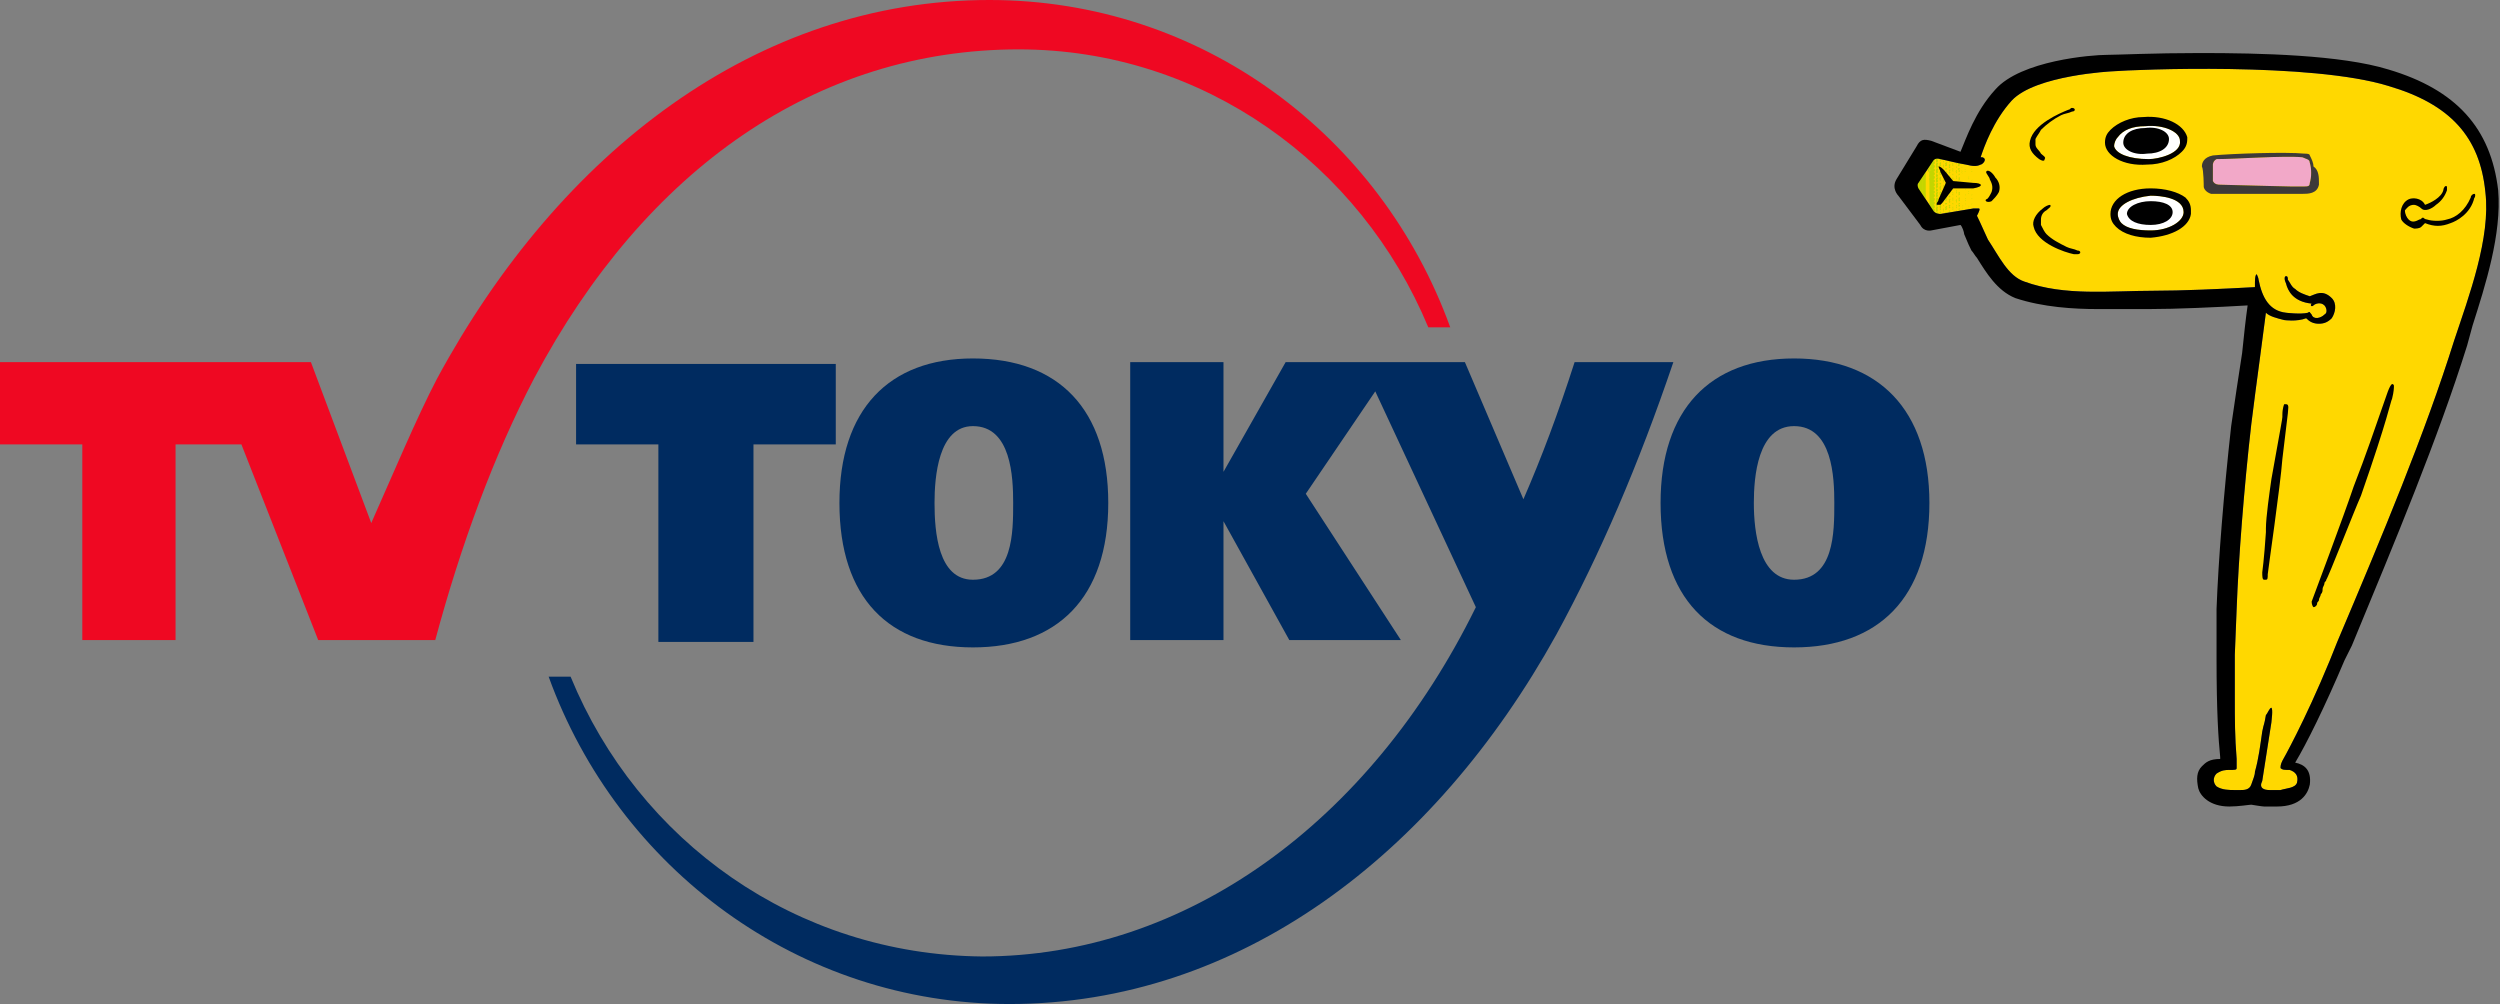 <?xml version="1.0" encoding="utf-8"?>
<!-- Generator: Adobe Illustrator 18.1.1, SVG Export Plug-In . SVG Version: 6.00 Build 0)  -->
<!DOCTYPE svg PUBLIC "-//W3C//DTD SVG 1.1//EN" "http://www.w3.org/Graphics/SVG/1.1/DTD/svg11.dtd">
<svg version="1.1" id="レイヤー_1" xmlns="http://www.w3.org/2000/svg" xmlns:xlink="http://www.w3.org/1999/xlink" x="0px"
	 y="0px" viewBox="0 0 136.7 54.9" enable-background="new 0 0 136.7 54.9" xml:space="preserve">
<rect x="0" y="0" width="136.7" height="54.9" fill="#808080" stroke="none"/>
<g>
	<g>
		<path fill="#EF0822" d="M0,19.8v4.5h4.5v10.7h5.1V24.3h3.6l4.2,10.7h6.4c1.4-5.2,3.2-10.1,5.4-14.3C35.3,9.2,44.7,2.7,55.7,2.7
			c10.1,0,18.7,6.3,22.4,15.2h1.2C75.5,7.4,65.7,0,54.1,0C41.4,0,30.6,8.3,23.9,20.7c-1.1,2.1-2.4,5.2-3.6,7.9l-3.3-8.8H0z"/>
		<g>
			<path fill="#002B60" d="M53.2,19.6c-4.6,0-7.3,2.8-7.3,7.9c0,5.2,2.7,7.9,7.3,7.9c4.6,0,7.4-2.7,7.4-7.9
				C60.6,22.4,57.9,19.6,53.2,19.6 M53.2,31.7c-1.9,0-2.1-2.6-2.1-4.2c0-1.4,0.2-4.2,2.1-4.2c2.1,0,2.2,2.8,2.2,4.2
				C55.4,29.1,55.4,31.7,53.2,31.7"/>
			<path fill="#002B60" d="M98.1,19.6c-4.6,0-7.3,2.8-7.3,7.9c0,5.2,2.7,7.9,7.3,7.9c4.6,0,7.4-2.7,7.4-7.9
				C105.5,22.4,102.7,19.6,98.1,19.6 M98.1,31.7c-1.9,0-2.2-2.6-2.2-4.2c0-1.4,0.2-4.2,2.2-4.2c2.1,0,2.2,2.8,2.2,4.2
				C100.3,29.1,100.3,31.7,98.1,31.7"/>
			<polygon fill="#002B60" points="45.7,19.9 31.5,19.9 31.5,24.3 36,24.3 36,35.1 41.2,35.1 41.2,24.3 45.7,24.3 			"/>
			<path fill="#002B60" d="M70.3,19.8l-3.4,6h0v-6h-5.1v15.2h5.1v-6.5h0l3.6,6.5h6.1L71.4,27l3.8-5.6l5.5,11.8
				c-5.8,11.8-15.9,19.1-27,19.1C43.5,52.2,34.9,46,31.2,37H30l0,0c3.8,10.5,13.7,17.9,25.2,17.9c12.5,0,23.2-8.1,29.9-20.2
				c2.4-4.4,4.5-9.3,6.4-14.9h-5.4c-0.9,2.8-1.8,5.2-2.8,7.5l-3.2-7.5H70.3z"/>
		</g>
	</g>
	<path fill="#FFD800" d="M126.5,16.7c0.1-0.1,0.4-0.2,0.6,0c0.1,0.1,0.2,0.4,0,0.5c-0.2,0.2-0.6,0.3-0.7,0c-0.1-0.1-0.1-0.2-0.2-0.1
		c-0.4,0.1-1.2,0-1.2,0c-0.9-0.1-1.3-0.8-1.5-1.8c0-0.1-0.1-0.3-0.1-0.3c-0.1,0-0.1,0.4-0.1,0.5c0,0.1,0,0.1,0,0.2
		c-1.8,0.1-4,0.2-5.6,0.2c-2.3,0-4.8,0.3-7-0.5c-0.9-0.3-1.4-1.4-2-2.3c-0.1-0.2-0.4-0.9-0.6-1.3c0.1-0.2,0.2-0.4,0.1-0.4
		c0,0-0.3,0-0.3,0l0,0l-1.8,0.3c0,0-0.3,0-0.4-0.2l-0.8-1.2c0,0-0.1-0.2,0-0.3l0.8-1.2c0,0,0.1-0.2,0.4-0.1c0.5,0.1,0.8,0.2,1.4,0.3
		c0.4,0.1,0.6,0.1,0.8,0c0.1,0,0.4-0.3,0.1-0.4c-0.1,0,0,0-0.1,0c0.2-0.6,0.7-2,1.7-3.1c1.3-1.4,5.5-1.6,5.5-1.6
		c1.3-0.1,10.9-0.5,15.1,0.8c3.4,1,5,2.8,5.3,5.8c0.3,2.5-0.9,5.7-1.7,8.1c-1.6,5.1-3.9,10.6-6.4,16.5l-0.4,1
		c-1.4,3.4-2.6,5.5-2.6,5.5c-0.1,0.2-0.1,0.3-0.1,0.4c0.1,0.1,0.2,0.1,0.5,0.1c0.3,0.1,0.5,0.3,0.4,0.7c-0.1,0.3-0.6,0.3-0.9,0.4
		c-0.4,0-0.2,0-0.6,0c-0.3,0-0.6-0.1-0.4-0.5l0.5-3.2c0-0.1,0.1-0.7,0-0.8c-0.1,0-0.2,0.3-0.3,0.4c-0.1,0.6-0.1,0.4-0.2,0.9
		c-0.1,0.7-0.2,1.5-0.4,2.2c0,0.2-0.1,0.4-0.2,0.7c-0.1,0.3-0.4,0.3-0.6,0.3c-0.2,0-0.1,0-0.3,0c-0.3,0-0.7,0-1-0.2
		c-0.2-0.2-0.2-0.5,0-0.7c0.3-0.2,0.5-0.2,0.7-0.2c0.3,0,0.4,0,0.4-0.1c0-0.1,0-0.4,0-0.5c-0.1-1.2-0.1-2.2-0.1-3.3
		c0-0.8,0-1.6,0-2.4l0.1-2.5c0.1-2.7,0.4-6.6,0.8-10.1c0.3-2.4,0.6-4.5,0.8-6.1c0.2,0.2,0.6,0.3,1,0.4c0,0,0.7,0.1,1.2-0.1
		c0.2,0.2,0.4,0.3,0.7,0.3c0.3,0,0.5-0.1,0.7-0.3c0.2-0.3,0.3-0.8,0-1.1c-0.5-0.5-0.9-0.2-1.2-0.1c-0.3-0.1-0.6-0.2-0.8-0.4
		c-0.2-0.1-0.3-0.4-0.4-0.5c0-0.1,0-0.2-0.1-0.2c-0.1,0-0.1,0.2,0,0.4c0.1,0.4,0.4,1,1.4,1.1C126.3,16.7,126.4,16.8,126.5,16.7z"/>
	<path fill="#FFFFFF" d="M115.8,11.7c0,0.2,0.1,0.4,0.2,0.5c0.3,0.3,0.9,0.4,1.6,0.4c1,0,1.8-0.5,1.8-1c0-0.8-1.3-0.9-1.8-0.9
		C116.6,10.8,115.8,11.2,115.8,11.7z"/>
	<path fill="#F2A8C8" d="M121.4,10.1c0.1,0,3.6,0.1,3.9,0.1l0.6,0c0.3,0,0.4,0,0.4-0.2c0.1-0.3,0.1-0.8,0-1.1c0-0.2-0.2-0.2-0.4-0.3
		c-1-0.1-3.7,0.1-4.7,0.1C121,8.8,121,9,121,9s0,0.6,0,0.9C121.1,10.1,121.3,10.1,121.4,10.1z"/>
	<path fill="#FFFFFF" d="M117.5,8.7c0.5,0,1.8-0.3,1.7-1c0-0.5-0.9-0.9-1.9-0.8c-0.7,0-1.2,0.2-1.5,0.6c-0.1,0.1-0.2,0.3-0.2,0.5
		C115.7,8.4,116.4,8.7,117.5,8.7z"/>
	<g>
		<defs>
			<polygon id="SVGID_1_" points="105.4,11.8 106.1,12.1 107.1,11.9 108.1,11.7 108.1,8.8 106.6,8.4 105.6,8.1 104,10.2 			"/>
		</defs>
		<clipPath id="SVGID_2_">
			<use xlink:href="#SVGID_1_"  overflow="visible"/>
		</clipPath>
		<g clip-path="url(#SVGID_2_)">
			<path fill="#C3D600" d="M104.4,7.6C104.4,7.6,104.5,7.6,104.4,7.6L104.4,7.6c0,0.1,0,0.1,0,0.2l0,0c0,0,0,0,0,0.1l0,0
				c0,0,0,0.1,0,0.1l0,0c0,0,0,0.1,0,0.1l0,0c0,0,0,0.1,0,0.1l0,0c0,0,0,0,0,0.1l0,0c0,0,0,0.1,0,0.1l0,0c0,0,0,0,0,0.1l0,0
				c0,0,0,0.1,0,0.1l0,0c0,0,0,0,0,0.1l0,0c0,0,0,0.1,0,0.1l0,0c0,0,0,0,0,0.1l0,0c0,0,0,0.1,0,0.1l0,0c0,0,0,0.1,0,0.1l0,0
				c0,0,0,0.1,0,0.1l0,0c0,0,0,0.1,0,0.1l0,0c0,0,0,0.1,0,0.1l0,0c0,0,0,0,0,0.1l0,0c0,0,0,0.1,0,0.1l0,0c0,0,0,0.1,0,0.1l0,0
				c0,0,0,0.1,0,0.1l0,0c0,0,0,0,0,0.1l0,0c0,0,0,0.1,0,0.1l0,0c0,0,0,0,0,0.1l0,0c0,0,0,0.1,0,0.1l0,0c0,0,0,0,0,0.1l0,0
				c0,0,0,0.1,0,0.1l0,0c0,0,0,0.1,0,0.1l0,0c0,0,0,0.1,0,0.1l0,0c0,0,0,0,0,0.1l0,0c0,0,0,0.1,0,0.1l0,0c0,0,0,0.1,0,0.1l0,0
				c0,0,0,0.1,0,0.1l0,0c0,0,0,0,0,0.1l0,0c0,0,0,0.1,0,0.1l0,0c0,0,0,0.1,0,0.1l0,0c0,0,0,0.1,0,0.1l0,0c0,0,0,0,0,0.1l0,0
				c0,0,0,0.1,0,0.1l0,0c0,0,0,0,0,0.1l0,0c0,0,0,0.1,0,0.1l0,0c0,0,0,0,0,0.1l0,0c0,0,0,0.1,0,0.1l0,0c0,0,0,0,0,0.1l0,0
				c0,0,0,0.1,0,0.1l0,0c0,0,0,0.1,0,0.1l0,0c0,0,0,0.1,0,0.1l0,0c0,0,0,0.1,0,0.1l0,0c0,0,0,0.1,0,0.1l0,0c0,0,0,0.1,0,0.1l0,0
				c0,0,0,0.1,0,0.1l0,0c0,0,0,0,0,0.1l0,0c0,0,0,0.1,0,0.1l0,0c0,0,0,0,0,0.1l0,0c0,0,0,0.1,0,0.1l0,0c0,0,0,0,0,0.1l0,0
				c0,0,0,0.1,0,0.1l0,0c0,0,0,0,0,0.1l0,0c0,0.1-0.1,0.1-0.1,0.1l0,0c-0.1,0-0.1-0.1-0.1-0.1l0,0c0,0,0-0.1,0-0.1l0,0
				c0,0,0-0.1,0-0.1l0,0c0,0,0-0.1,0-0.1l0,0c0,0,0-0.1,0-0.1l0,0c0,0,0-0.1,0-0.1l0,0c0,0,0,0,0-0.1l0,0c0,0,0-0.1,0-0.1l0,0
				c0,0,0,0,0-0.1l0,0c0,0,0-0.1,0-0.1l0,0c0,0,0,0,0-0.1l0,0c0,0,0-0.1,0-0.1l0,0c0,0,0,0,0-0.1l0,0c0,0,0-0.1,0-0.1l0,0
				c0,0,0,0,0-0.1l0,0c0,0,0-0.1,0-0.1l0,0c0,0,0,0,0-0.1l0,0c0,0,0-0.1,0-0.1l0,0c0,0,0,0,0-0.1l0,0c0,0,0-0.1,0-0.1l0,0
				c0,0,0-0.1,0-0.1l0,0c0,0,0-0.1,0-0.1l0,0c0,0,0-0.1,0-0.1l0,0c0,0,0-0.1,0-0.1l0,0c0,0,0,0,0-0.1l0,0c0,0,0-0.1,0-0.1l0,0
				c0,0,0,0,0-0.1l0,0c0,0,0-0.1,0-0.1l0,0c0,0,0,0,0-0.1l0,0c0,0,0-0.1,0-0.1l0,0c0,0,0,0,0-0.1l0,0c0,0,0-0.1,0-0.1l0,0
				c0,0,0-0.1,0-0.1l0,0c0,0,0-0.1,0-0.1l0,0c0,0,0,0,0-0.1l0,0c0,0,0-0.1,0-0.1l0,0c0,0,0-0.1,0-0.1l0,0c0,0,0-0.1,0-0.1l0,0
				c0,0,0-0.1,0-0.1l0,0c0,0,0-0.1,0-0.1l0,0c0,0,0,0,0-0.1l0,0c0,0,0-0.1,0-0.1l0,0c0,0,0,0,0-0.1l0,0c0,0,0-0.1,0-0.1l0,0
				c0,0,0,0,0-0.1l0,0c0,0,0-0.1,0-0.1l0,0c0,0,0,0,0-0.1l0,0c0,0,0-0.1,0-0.1l0,0c0,0,0,0,0-0.1l0,0c0,0,0-0.1,0-0.1l0,0
				c0,0,0,0,0-0.1l0,0c0,0,0-0.1,0-0.1l0,0c0,0,0,0,0-0.1l0,0c0,0,0-0.1,0-0.1l0,0c0,0,0-0.1,0-0.1l0,0c0,0,0-0.1,0-0.1l0,0
				c0,0,0,0,0-0.1l0,0c0,0,0-0.1,0-0.1l0,0c0,0,0,0,0-0.1l0,0c0,0,0-0.1,0-0.1l0,0c0,0,0,0,0-0.1l0,0c0-0.1,0.1-0.1,0.1-0.1l0,0
				C104.4,7.4,104.5,7.4,104.4,7.6L104.4,7.6C104.5,7.5,104.4,7.5,104.4,7.6z"/>
			<path fill="#C3D600" d="M104.6,7.5C104.6,7.5,104.6,7.5,104.6,7.5L104.6,7.5c0,0.1,0,0.1,0,0.2l0,0c0,0,0,0,0,0.1l0,0
				c0,0,0,0.1,0,0.1l0,0c0,0,0,0,0,0.1l0,0c0,0,0,0.1,0,0.1l0,0c0,0,0,0,0,0.1l0,0c0,0,0,0.1,0,0.1l0,0c0,0,0,0.1,0,0.1l0,0
				c0,0,0,0.1,0,0.1l0,0c0,0,0,0.1,0,0.1l0,0c0,0,0,0.1,0,0.1l0,0c0,0,0,0,0,0.1l0,0c0,0,0,0.1,0,0.1l0,0c0,0,0,0,0,0.1l0,0
				c0,0,0,0.1,0,0.1l0,0c0,0,0,0,0,0.1l0,0c0,0,0,0.1,0,0.1l0,0c0,0,0,0,0,0.1l0,0c0,0,0,0.1,0,0.1l0,0c0,0,0,0,0,0.1l0,0
				c0,0,0,0.1,0,0.1l0,0c0,0,0,0,0,0.1l0,0c0,0,0,0.1,0,0.1l0,0c0,0,0,0.1,0,0.1l0,0c0,0,0,0.1,0,0.1l0,0c0,0,0,0,0,0.1l0,0
				c0,0,0,0.1,0,0.1l0,0c0,0,0,0,0,0.1l0,0c0,0,0,0.1,0,0.1l0,0c0,0,0,0,0,0.1l0,0c0,0,0,0.1,0,0.1l0,0c0,0,0,0,0,0.1l0,0
				c0,0,0,0.1,0,0.1l0,0c0,0,0,0,0,0.1l0,0c0,0,0,0.1,0,0.1l0,0c0,0,0,0,0,0.1l0,0c0,0,0,0.1,0,0.1l0,0c0,0,0,0.1,0,0.1l0,0
				c0,0,0,0.1,0,0.1l0,0c0,0,0,0.1,0,0.1l0,0c0,0,0,0.1,0,0.1l0,0c0,0,0,0,0,0.1l0,0c0,0,0,0.1,0,0.1l0,0c0,0,0,0,0,0.1l0,0
				c0,0,0,0.1,0,0.1l0,0c0,0,0,0,0,0.1l0,0c0,0,0,0.1,0,0.1l0,0c0,0,0,0,0,0.1l0,0c0,0,0,0.1,0,0.1l0,0c0,0,0,0,0,0.1l0,0
				c0,0,0,0.1,0,0.1l0,0c0,0,0,0.1,0,0.1l0,0c0,0,0,0.1,0,0.1l0,0c0,0,0,0,0,0.1l0,0c0,0,0,0.1,0,0.1l0,0c0,0,0,0,0,0.1l0,0
				c0,0,0,0.1,0,0.1l0,0c0,0,0,0,0,0.1l0,0c0,0.1-0.1,0.1-0.1,0.1l0,0c-0.1,0-0.1,0-0.1-0.1l0,0c0,0,0-0.1,0-0.1l0,0c0,0,0,0,0-0.1
				l0,0c0,0,0-0.1,0-0.1l0,0c0,0,0,0,0-0.1l0,0c0,0,0-0.1,0-0.1l0,0c0,0,0,0,0-0.1l0,0c0,0,0-0.1,0-0.1l0,0c0,0,0,0,0-0.1l0,0
				c0,0,0-0.1,0-0.1l0,0c0,0,0-0.1,0-0.1l0,0c0,0,0-0.1,0-0.1l0,0c0,0,0-0.1,0-0.1l0,0c0,0,0-0.1,0-0.1l0,0c0,0,0,0,0-0.1l0,0
				c0,0,0-0.1,0-0.1l0,0c0,0,0,0,0-0.1l0,0c0,0,0-0.1,0-0.1l0,0c0,0,0,0,0-0.1l0,0c0,0,0-0.1,0-0.1l0,0c0,0,0,0,0-0.1l0,0
				c0,0,0-0.1,0-0.1l0,0c0,0,0,0,0-0.1l0,0c0,0,0-0.1,0-0.1l0,0c0,0,0,0,0-0.1l0,0c0,0,0-0.1,0-0.1l0,0c0,0,0-0.1,0-0.1l0,0
				c0,0,0-0.1,0-0.1l0,0c0,0,0,0,0-0.1l0,0c0,0,0-0.1,0-0.1l0,0c0,0,0,0,0-0.1l0,0c0,0,0-0.1,0-0.1l0,0c0,0,0,0,0-0.1l0,0
				c0,0,0-0.1,0-0.1l0,0c0,0,0,0,0-0.1l0,0c0,0,0-0.1,0-0.1l0,0c0,0,0,0,0-0.1l0,0c0,0,0-0.1,0-0.1l0,0c0,0,0,0,0-0.1l0,0
				c0,0,0-0.1,0-0.1l0,0c0,0,0,0,0-0.1l0,0c0,0,0-0.1,0-0.1l0,0c0,0,0-0.1,0-0.1l0,0c0,0,0-0.1,0-0.1l0,0c0,0,0,0,0-0.1l0,0
				c0,0,0-0.1,0-0.1l0,0c0,0,0,0,0-0.1l0,0c0,0,0-0.1,0-0.1l0,0c0,0,0,0,0-0.1l0,0c0,0,0-0.1,0-0.1l0,0c0,0,0,0,0-0.1l0,0
				c0,0,0-0.1,0-0.1l0,0c0,0,0,0,0-0.1l0,0c0,0,0-0.1,0-0.1l0,0c0,0,0-0.1,0-0.1l0,0c0,0,0-0.1,0-0.1l0,0c0,0,0,0,0-0.1l0,0
				c0,0,0-0.1,0-0.1l0,0c0,0,0-0.1,0-0.1l0,0c0,0,0-0.1,0-0.1l0,0c0,0,0,0,0-0.1l0,0c0-0.1,0-0.1,0.1-0.1l0,0
				C104.6,7.3,104.6,7.3,104.6,7.5L104.6,7.5C104.6,7.4,104.6,7.5,104.6,7.5z"/>
			<path fill="#C3D600" d="M104.8,7.6C104.8,7.6,104.8,7.6,104.8,7.6L104.8,7.6c0,0.1,0,0.1,0,0.2l0,0c0,0,0,0,0,0.1l0,0
				c0,0,0,0.1,0,0.1l0,0c0,0,0,0,0,0.1l0,0c0,0,0,0.1,0,0.1l0,0c0,0,0,0,0,0.1l0,0c0,0,0,0.1,0,0.1l0,0c0,0,0,0,0,0.1l0,0
				c0,0,0,0.1,0,0.1l0,0c0,0,0,0,0,0.1l0,0c0,0,0,0.1,0,0.1l0,0c0,0,0,0,0,0.1l0,0c0,0,0,0.1,0,0.1l0,0c0,0,0,0.1,0,0.1l0,0
				c0,0,0,0.1,0,0.1l0,0c0,0,0,0,0,0.1l0,0c0,0,0,0.1,0,0.1l0,0c0,0,0,0,0,0.1l0,0c0,0,0,0.1,0,0.1l0,0c0,0,0,0,0,0.1l0,0
				c0,0,0,0.1,0,0.1l0,0c0,0,0,0,0,0.1l0,0c0,0,0,0.1,0,0.1l0,0c0,0,0,0,0,0.1l0,0c0,0,0,0.1,0,0.1l0,0c0,0,0,0,0,0.1l0,0
				c0,0,0,0.1,0,0.1l0,0c0,0,0,0,0,0.1l0,0c0,0,0,0.1,0,0.1l0,0c0,0,0,0.1,0,0.1l0,0c0,0,0,0.1,0,0.1l0,0c0,0,0,0,0,0.1l0,0
				c0,0,0,0.1,0,0.1l0,0c0,0,0,0,0,0.1l0,0c0,0,0,0.1,0,0.1l0,0c0,0,0,0,0,0.1l0,0c0,0,0,0.1,0,0.1l0,0c0,0,0,0,0,0.1l0,0
				c0,0,0,0.1,0,0.1l0,0c0,0,0,0,0,0.1l0,0c0,0,0,0.1,0,0.1l0,0c0,0,0,0,0,0.1l0,0c0,0,0,0.1,0,0.1l0,0c0,0,0,0,0,0.1l0,0
				c0,0,0,0.1,0,0.1l0,0c0,0,0,0,0,0.1l0,0c0,0,0,0.1,0,0.1l0,0c0,0,0,0,0,0.1l0,0c0,0,0,0.1,0,0.1l0,0c0,0,0,0,0,0.1l0,0
				c0,0,0,0.1,0,0.1l0,0c0,0,0,0,0,0.1l0,0c0,0,0,0.1,0,0.1l0,0c0,0,0,0,0,0.1l0,0c0,0,0,0.1,0,0.1l0,0c0,0,0,0,0,0.1l0,0
				c0,0,0,0.1,0,0.1l0,0c0,0,0,0,0,0.1l0,0c0,0.1,0,0.1-0.1,0.1l0,0c-0.1,0-0.1,0-0.1-0.1l0,0c0,0,0-0.1,0-0.1l0,0c0,0,0,0,0-0.1
				l0,0c0,0,0-0.1,0-0.1l0,0c0,0,0-0.1,0-0.1l0,0c0,0,0-0.1,0-0.1l0,0c0,0,0,0,0-0.1l0,0c0,0,0-0.1,0-0.1l0,0c0,0,0,0,0-0.1l0,0
				c0,0,0-0.1,0-0.1l0,0c0,0,0,0,0-0.1l0,0c0,0,0-0.1,0-0.1l0,0c0,0,0,0,0-0.1l0,0c0,0,0-0.1,0-0.1l0,0c0,0,0,0,0-0.1l0,0
				c0,0,0-0.1,0-0.1l0,0c0,0,0,0,0-0.1l0,0c0,0,0-0.1,0-0.1l0,0c0,0,0-0.1,0-0.1l0,0c0,0,0-0.1,0-0.1l0,0c0,0,0,0,0-0.1l0,0
				c0,0,0-0.1,0-0.1l0,0c0,0,0,0,0-0.1l0,0c0,0,0-0.1,0-0.1l0,0c0,0,0,0,0-0.1l0,0c0,0,0-0.1,0-0.1l0,0c0,0,0,0,0-0.1l0,0
				c0,0,0-0.1,0-0.1l0,0c0,0,0,0,0-0.1l0,0c0,0,0-0.1,0-0.1l0,0c0,0,0,0,0-0.1l0,0c0,0,0-0.1,0-0.1l0,0c0,0,0,0,0-0.1l0,0
				c0,0,0-0.1,0-0.1l0,0c0,0,0,0,0-0.1l0,0c0,0,0-0.1,0-0.1l0,0c0,0,0,0,0-0.1l0,0c0,0,0-0.1,0-0.1l0,0c0,0,0,0,0-0.1l0,0
				c0,0,0-0.1,0-0.1l0,0c0,0,0,0,0-0.1l0,0c0,0,0-0.1,0-0.1l0,0c0,0,0,0,0-0.1l0,0c0,0,0-0.1,0-0.1l0,0c0,0,0,0,0-0.1l0,0
				c0,0,0-0.1,0-0.1l0,0c0,0,0,0,0-0.1l0,0c0,0,0-0.1,0-0.1l0,0c0,0,0,0,0-0.1l0,0c0,0,0-0.1,0-0.1l0,0c0,0,0-0.1,0-0.1l0,0
				c0,0,0-0.1,0-0.1l0,0c0,0,0,0,0-0.1l0,0c0,0,0-0.1,0-0.1l0,0c0,0,0,0,0-0.1l0,0c0,0,0-0.1,0-0.1l0,0c0,0,0,0,0-0.1l0,0
				c0,0,0-0.1,0-0.1l0,0c0,0,0,0,0-0.1l0,0c0,0,0-0.1,0-0.1l0,0c0,0,0,0,0-0.1l0,0c0-0.1,0-0.1,0.1-0.1l0,0
				C104.7,7.4,104.8,7.4,104.8,7.6L104.8,7.6C104.8,7.5,104.8,7.5,104.8,7.6z"/>
			<path fill="#C3D600" d="M104.9,7.5C105,7.5,105,7.5,104.9,7.5L104.9,7.5c0,0.1,0,0.1,0,0.2l0,0c0,0,0,0,0,0.1l0,0
				c0,0,0,0.1,0,0.1l0,0c0,0,0,0,0,0.1l0,0c0,0,0,0.1,0,0.1l0,0c0,0,0,0,0,0.1l0,0c0,0,0,0.1,0,0.1l0,0c0,0,0,0,0,0.1l0,0
				c0,0,0,0.1,0,0.1l0,0c0,0,0,0,0,0.1l0,0c0,0,0,0.1,0,0.1l0,0c0,0,0,0,0,0.1l0,0c0,0,0,0.1,0,0.1l0,0c0,0,0,0,0,0.1l0,0
				c0,0,0,0.1,0,0.1l0,0c0,0,0,0,0,0.1l0,0c0,0,0,0.1,0,0.1l0,0c0,0,0,0,0,0.1l0,0c0,0,0,0.1,0,0.1l0,0c0,0,0,0,0,0.1l0,0
				c0,0,0,0.1,0,0.1l0,0c0,0,0,0,0,0.1l0,0c0,0,0,0.1,0,0.1l0,0c0,0,0,0,0,0.1l0,0c0,0,0,0.1,0,0.1l0,0c0,0,0,0,0,0.1l0,0
				c0,0,0,0.1,0,0.1l0,0c0,0,0,0,0,0.1l0,0c0,0,0,0.1,0,0.1l0,0c0,0,0,0,0,0.1l0,0c0,0,0,0.1,0,0.1l0,0c0,0,0,0,0,0.1l0,0
				c0,0,0,0.1,0,0.1l0,0c0,0,0,0,0,0.1l0,0c0,0,0,0.1,0,0.1l0,0c0,0,0,0,0,0.1l0,0c0,0,0,0.1,0,0.1l0,0c0,0,0,0,0,0.1l0,0
				c0,0,0,0.1,0,0.1l0,0c0,0,0,0,0,0.1l0,0c0,0,0,0.1,0,0.1l0,0c0,0,0,0,0,0.1l0,0c0,0,0,0.1,0,0.1l0,0c0,0,0,0,0,0.1l0,0
				c0,0,0,0.1,0,0.1l0,0c0,0,0,0,0,0.1l0,0c0,0,0,0.1,0,0.1l0,0c0,0,0,0,0,0.1l0,0c0,0,0,0.1,0,0.1l0,0c0,0,0,0,0,0.1l0,0
				c0,0,0,0.1,0,0.1l0,0c0,0,0,0,0,0.1l0,0c0,0,0,0.1,0,0.1l0,0c0,0,0,0,0,0.1l0,0c0,0,0,0.1,0,0.1l0,0c0,0,0,0,0,0.1l0,0
				c0,0,0,0.1,0,0.1l0,0c0,0,0,0,0,0.1l0,0c0,0.1,0,0.1-0.1,0.1l0,0c-0.1,0-0.1,0-0.1-0.1l0,0c0,0,0-0.1,0-0.1l0,0c0,0,0,0,0-0.1
				l0,0c0,0,0-0.1,0-0.1l0,0c0,0,0,0,0-0.1l0,0c0,0,0-0.1,0-0.1l0,0c0,0,0,0,0-0.1l0,0c0,0,0-0.1,0-0.1l0,0c0,0,0,0,0-0.1l0,0
				c0,0,0-0.1,0-0.1l0,0c0,0,0,0,0-0.1l0,0c0,0,0-0.1,0-0.1l0,0c0,0,0,0,0-0.1l0,0c0,0,0-0.1,0-0.1l0,0c0,0,0,0,0-0.1l0,0
				c0,0,0-0.1,0-0.1l0,0c0,0,0,0,0-0.1l0,0c0,0,0-0.1,0-0.1l0,0c0,0,0,0,0-0.1l0,0c0,0,0-0.1,0-0.1l0,0c0,0,0,0,0-0.1l0,0
				c0,0,0-0.1,0-0.1l0,0c0,0,0,0,0-0.1l0,0c0,0,0-0.1,0-0.1l0,0c0,0,0,0,0-0.1l0,0c0,0,0-0.1,0-0.1l0,0c0,0,0,0,0-0.1l0,0
				c0,0,0-0.1,0-0.1l0,0c0,0,0,0,0-0.1l0,0c0,0,0-0.1,0-0.1l0,0c0,0,0,0,0-0.1l0,0c0,0,0-0.1,0-0.1l0,0c0,0,0,0,0-0.1l0,0
				c0,0,0-0.1,0-0.1l0,0c0,0,0,0,0-0.1l0,0c0,0,0-0.1,0-0.1l0,0c0,0,0,0,0-0.1l0,0c0,0,0-0.1,0-0.1l0,0c0,0,0,0,0-0.1l0,0
				c0,0,0-0.1,0-0.1l0,0c0,0,0,0,0-0.1l0,0c0,0,0-0.1,0-0.1l0,0c0,0,0,0,0-0.1l0,0c0,0,0-0.1,0-0.1l0,0c0,0,0,0,0-0.1l0,0
				c0,0,0-0.1,0-0.1l0,0c0,0,0,0,0-0.1l0,0c0,0,0-0.1,0-0.1l0,0c0,0,0,0,0-0.1l0,0c0,0,0-0.1,0-0.1l0,0c0,0,0,0,0-0.1l0,0
				c0,0,0-0.1,0-0.1l0,0c0,0,0,0,0-0.1l0,0c0,0,0-0.1,0-0.1l0,0c0,0,0,0,0-0.1l0,0c0,0,0-0.1,0-0.1l0,0c0,0,0,0,0-0.1l0,0
				c0,0,0-0.1,0-0.1l0,0c0,0,0,0,0-0.1l0,0c0,0,0-0.1,0-0.1l0,0c0,0,0,0,0-0.1l0,0c0-0.1,0-0.1,0.1-0.1l0,0
				C104.9,7.3,105,7.3,104.9,7.5L104.9,7.5C105,7.4,105,7.5,104.9,7.5z"/>
			<path fill="#C3D600" d="M105.1,7.6C105.1,7.6,105.1,7.6,105.1,7.6L105.1,7.6c0,0.1,0,0.1,0,0.2l0,0c0,0,0,0,0,0.1l0,0
				c0,0,0,0.1,0,0.1l0,0c0,0,0,0,0,0.1l0,0c0,0,0,0.1,0,0.1l0,0c0,0,0,0,0,0.1l0,0c0,0,0,0.1,0,0.1l0,0c0,0,0,0,0,0.1l0,0
				c0,0,0,0.1,0,0.1l0,0c0,0,0,0,0,0.1l0,0c0,0,0,0.1,0,0.1l0,0c0,0,0,0,0,0.1l0,0c0,0,0,0.1,0,0.1l0,0c0,0,0,0,0,0.1l0,0
				c0,0,0,0.1,0,0.1l0,0c0,0,0,0,0,0.1l0,0c0,0,0,0.1,0,0.1l0,0c0,0,0,0,0,0.1l0,0c0,0,0,0.1,0,0.1l0,0c0,0,0,0.1,0,0.1l0,0
				c0,0,0,0.1,0,0.1l0,0c0,0,0,0,0,0.1l0,0c0,0,0,0.1,0,0.1l0,0c0,0,0,0,0,0.1l0,0c0,0,0,0.1,0,0.1l0,0c0,0,0,0,0,0.1l0,0
				c0,0,0,0.1,0,0.1l0,0c0,0,0,0,0,0.1l0,0c0,0,0,0.1,0,0.1l0,0c0,0,0,0,0,0.1l0,0c0,0,0,0.1,0,0.1l0,0c0,0,0,0,0,0.1l0,0
				c0,0,0,0.1,0,0.1l0,0c0,0,0,0,0,0.1l0,0c0,0,0,0.1,0,0.1l0,0c0,0,0,0,0,0.1l0,0c0,0,0,0.1,0,0.1l0,0c0,0,0,0,0,0.1l0,0
				c0,0,0,0.1,0,0.1l0,0c0,0,0,0,0,0.1l0,0c0,0,0,0.1,0,0.1l0,0c0,0,0,0,0,0.1l0,0c0,0,0,0.1,0,0.1l0,0c0,0,0,0,0,0.1l0,0
				c0,0,0,0.1,0,0.1l0,0c0,0,0,0,0,0.1l0,0c0,0,0,0.1,0,0.1l0,0c0,0,0,0,0,0.1l0,0c0,0,0,0.1,0,0.1l0,0c0,0,0,0,0,0.1l0,0
				c0,0,0,0.1,0,0.1l0,0c0,0,0,0,0,0.1l0,0c0,0,0,0.1,0,0.1l0,0c0,0,0,0,0,0.1l0,0c0,0,0,0.1,0,0.1l0,0c0,0,0,0,0,0.1l0,0
				c0,0,0,0.1,0,0.1l0,0c0,0,0,0,0,0.1l0,0c0,0.1,0,0.1-0.1,0.1l0,0c-0.1,0-0.1,0-0.1-0.1l0,0c0,0,0-0.1,0-0.1l0,0c0,0,0,0,0-0.1
				l0,0c0,0,0-0.1,0-0.1l0,0c0,0,0-0.1,0-0.1l0,0c0,0,0-0.1,0-0.1l0,0c0,0,0,0,0-0.1l0,0c0,0,0-0.1,0-0.1l0,0c0,0,0,0,0-0.1l0,0
				c0,0,0-0.1,0-0.1l0,0c0,0,0,0,0-0.1l0,0c0,0,0-0.1,0-0.1l0,0c0,0,0,0,0-0.1l0,0c0,0,0-0.1,0-0.1l0,0c0,0,0,0,0-0.1l0,0
				c0,0,0-0.1,0-0.1l0,0c0,0,0,0,0-0.1l0,0c0,0,0-0.1,0-0.1l0,0c0,0,0,0,0-0.1l0,0c0,0,0-0.1,0-0.1l0,0c0,0,0,0,0-0.1l0,0
				c0,0,0-0.1,0-0.1l0,0c0,0,0,0,0-0.1l0,0c0,0,0-0.1,0-0.1l0,0c0,0,0,0,0-0.1l0,0c0,0,0-0.1,0-0.1l0,0c0,0,0,0,0-0.1l0,0
				c0,0,0-0.1,0-0.1l0,0c0,0,0,0,0-0.1l0,0c0,0,0-0.1,0-0.1l0,0c0,0,0,0,0-0.1l0,0c0,0,0-0.1,0-0.1l0,0c0,0,0,0,0-0.1l0,0
				c0,0,0-0.1,0-0.1l0,0c0,0,0,0,0-0.1l0,0c0,0,0-0.1,0-0.1l0,0c0,0,0,0,0-0.1l0,0c0,0,0-0.1,0-0.1l0,0c0,0,0,0,0-0.1l0,0
				c0,0,0-0.1,0-0.1l0,0c0,0,0,0,0-0.1l0,0c0,0,0-0.1,0-0.1l0,0c0,0,0,0,0-0.1l0,0c0,0,0-0.1,0-0.1l0,0c0,0,0,0,0-0.1l0,0
				c0,0,0-0.1,0-0.1l0,0c0,0,0,0,0-0.1l0,0c0,0,0-0.1,0-0.1l0,0c0,0,0,0,0-0.1l0,0c0,0,0-0.1,0-0.1l0,0c0,0,0,0,0-0.1l0,0
				c0,0,0-0.1,0-0.1l0,0c0,0,0,0,0-0.1l0,0c0,0,0-0.1,0-0.1l0,0c0,0,0,0,0-0.1l0,0c0,0,0-0.1,0-0.1l0,0c0,0,0,0,0-0.1l0,0
				c0,0,0-0.1,0-0.1l0,0c0,0,0,0,0-0.1l0,0c0,0,0-0.1,0-0.1l0,0c0,0,0,0,0-0.1l0,0c0-0.1,0-0.1,0.1-0.1l0,0
				C105.1,7.4,105.1,7.4,105.1,7.6L105.1,7.6C105.1,7.5,105.1,7.5,105.1,7.6z"/>
			<path fill="#C3D600" d="M105.3,7.5C105.3,7.5,105.3,7.5,105.3,7.5L105.3,7.5c0,0.1,0,0.1,0,0.2l0,0c0,0,0,0,0,0.1l0,0
				c0,0,0,0.1,0,0.1l0,0c0,0,0,0,0,0.1l0,0c0,0,0,0.1,0,0.1l0,0c0,0,0,0,0,0.1l0,0c0,0,0,0.1,0,0.1l0,0c0,0,0,0,0,0.1l0,0
				c0,0,0,0.1,0,0.1l0,0c0,0,0,0,0,0.1l0,0c0,0,0,0.1,0,0.1l0,0c0,0,0,0,0,0.1l0,0c0,0,0,0.1,0,0.1l0,0c0,0,0,0,0,0.1l0,0
				c0,0,0,0.1,0,0.1l0,0c0,0,0,0,0,0.1l0,0c0,0,0,0.1,0,0.1l0,0c0,0,0,0,0,0.1l0,0c0,0,0,0.1,0,0.1l0,0c0,0,0,0,0,0.1l0,0
				c0,0,0,0.1,0,0.1l0,0c0,0,0,0,0,0.1l0,0c0,0,0,0.1,0,0.1l0,0c0,0,0,0,0,0.1l0,0c0,0,0,0.1,0,0.1l0,0c0,0,0,0,0,0.1l0,0
				c0,0,0,0.1,0,0.1l0,0c0,0,0,0,0,0.1l0,0c0,0,0,0.1,0,0.1l0,0c0,0,0,0,0,0.1l0,0c0,0,0,0.1,0,0.1l0,0c0,0,0,0,0,0.1l0,0
				c0,0,0,0.1,0,0.1l0,0c0,0,0,0,0,0.1l0,0c0,0,0,0.1,0,0.1l0,0c0,0,0,0,0,0.1l0,0c0,0,0,0.1,0,0.1l0,0c0,0,0,0,0,0.1l0,0
				c0,0,0,0.1,0,0.1l0,0c0,0,0,0,0,0.1l0,0c0,0,0,0.1,0,0.1l0,0c0,0,0,0,0,0.1l0,0c0,0,0,0.1,0,0.1l0,0c0,0,0,0,0,0.1l0,0
				c0,0,0,0.1,0,0.1l0,0c0,0,0,0,0,0.1l0,0c0,0,0,0.1,0,0.1l0,0c0,0,0,0,0,0.1l0,0c0,0,0,0.1,0,0.1l0,0c0,0,0,0,0,0.1l0,0
				c0,0,0,0.1,0,0.1l0,0c0,0,0,0,0,0.1l0,0c0,0,0,0.1,0,0.1l0,0c0,0,0,0,0,0.1l0,0c0,0,0,0.1,0,0.1l0,0c0,0,0,0,0,0.1l0,0
				c0,0,0,0.1,0,0.1l0,0c0,0,0,0,0,0.1l0,0c0,0,0,0.1-0.1,0.1l0,0c-0.1,0-0.1,0-0.1-0.1l0,0c0,0,0-0.1,0-0.1l0,0c0,0,0,0,0-0.1l0,0
				c0,0,0-0.1,0-0.1l0,0c0,0,0,0,0-0.1l0,0c0,0,0-0.1,0-0.1l0,0c0,0,0,0,0-0.1l0,0c0,0,0-0.1,0-0.1l0,0c0,0,0,0,0-0.1l0,0
				c0,0,0-0.1,0-0.1l0,0c0,0,0,0,0-0.1l0,0c0,0,0-0.1,0-0.1l0,0c0,0,0,0,0-0.1l0,0c0,0,0-0.1,0-0.1l0,0c0,0,0,0,0-0.1l0,0
				c0,0,0-0.1,0-0.1l0,0c0,0,0,0,0-0.1l0,0c0,0,0-0.1,0-0.1l0,0c0,0,0,0,0-0.1l0,0c0,0,0-0.1,0-0.1l0,0c0,0,0,0,0-0.1l0,0
				c0,0,0-0.1,0-0.1l0,0c0,0,0,0,0-0.1l0,0c0,0,0-0.1,0-0.1l0,0c0,0,0,0,0-0.1l0,0c0,0,0-0.1,0-0.1l0,0c0,0,0,0,0-0.1l0,0
				c0,0,0-0.1,0-0.1l0,0c0,0,0,0,0-0.1l0,0c0,0,0-0.1,0-0.1l0,0c0,0,0,0,0-0.1l0,0c0,0,0-0.1,0-0.1l0,0c0,0,0,0,0-0.1l0,0
				c0,0,0-0.1,0-0.1l0,0c0,0,0,0,0-0.1l0,0c0,0,0-0.1,0-0.1l0,0c0,0,0,0,0-0.1l0,0c0,0,0-0.1,0-0.1l0,0c0,0,0,0,0-0.1l0,0
				c0,0,0-0.1,0-0.1l0,0c0,0,0,0,0-0.1l0,0c0,0,0-0.1,0-0.1l0,0c0,0,0,0,0-0.1l0,0c0,0,0-0.1,0-0.1l0,0c0,0,0,0,0-0.1l0,0
				c0,0,0-0.1,0-0.1l0,0c0,0,0,0,0-0.1l0,0c0,0,0-0.1,0-0.1l0,0c0,0,0,0,0-0.1l0,0c0,0,0-0.1,0-0.1l0,0c0,0,0,0,0-0.1l0,0
				c0,0,0-0.1,0-0.1l0,0c0,0,0,0,0-0.1l0,0c0,0,0-0.1,0-0.1l0,0c0,0,0,0,0-0.1l0,0c0,0,0-0.1,0-0.1l0,0c0,0,0,0,0-0.1l0,0
				c0,0,0-0.1,0-0.1l0,0c0,0,0,0,0-0.1l0,0C105.1,7.5,105.1,7.5,105.3,7.5L105.3,7.5c-0.1,0-0.1,0-0.1-0.1l0,0c0-0.1,0-0.1,0.1-0.1
				l0,0C105.3,7.3,105.3,7.3,105.3,7.5L105.3,7.5C105.3,7.4,105.3,7.5,105.3,7.5z"/>
			<path fill="#C3D600" d="M105.4,7.6C105.5,7.6,105.5,7.6,105.4,7.6L105.4,7.6c0,0.1,0,0.1,0,0.2l0,0c0,0,0,0,0,0.1l0,0
				c0,0,0,0.1,0,0.1l0,0c0,0,0,0,0,0.1l0,0c0,0,0,0.1,0,0.1l0,0c0,0,0,0,0,0.1l0,0c0,0,0,0.1,0,0.1l0,0c0,0,0.1,0,0.1,0.1l0,0
				c0,0,0,0.1-0.1,0.1l0,0c0,0,0.1,0,0.1,0.1l0,0c0,0,0,0.1-0.1,0.1l0,0c0,0,0.1,0,0.1,0.1l0,0c0,0,0,0.1,0,0.1l0,0c0,0,0,0,0,0.1
				l0,0c0,0,0,0.1,0,0.1l0,0c0,0,0,0,0,0.1l0,0c0,0,0,0.1,0,0.1l0,0c0,0,0.1,0,0.1,0.1l0,0c0,0,0,0.1-0.1,0.1l0,0c0,0,0.1,0,0.1,0.1
				l0,0c0,0,0,0.1-0.1,0.1l0,0c0,0,0.1,0,0.1,0.1l0,0c0,0,0,0.1,0,0.1l0,0c0,0,0.1,0,0.1,0.1l0,0c0,0,0,0.1-0.1,0.1l0,0
				c0,0,0.1,0,0.1,0.1l0,0c0,0,0,0.1-0.1,0.1l0,0c0,0,0.1,0,0.1,0.1l0,0c0,0,0,0.1,0,0.1l0,0c0,0,0,0,0,0.1l0,0c0,0,0,0.1,0,0.1l0,0
				c0,0,0,0,0,0.1l0,0c0,0,0,0.1,0,0.1l0,0c0,0,0,0,0,0.1l0,0c0,0,0,0.1,0,0.1l0,0c0,0,0,0,0,0.1l0,0c0,0,0,0.1,0,0.1l0,0
				c0,0,0,0,0.1,0.1l0,0c0,0,0,0.1,0,0.1l0,0c0,0,0,0,0,0.1l0,0c0,0,0,0.1,0,0.1l0,0c0,0,0,0,0,0.1l0,0c0,0,0,0.1,0,0.1l0,0
				c0,0,0,0,0,0.1l0,0c0,0,0,0.1,0,0.1l0,0c0,0,0,0,0,0.1l0,0c0,0,0,0.1,0,0.1l0,0c0,0,0,0,0,0.1l0,0c0,0,0,0.1,0,0.1l0,0
				c0,0,0.1,0,0.1,0.1l0,0c0,0,0,0.1-0.1,0.1l0,0c0,0,0.1,0,0.1,0.1l0,0c0,0,0,0.1-0.1,0.1l0,0c0,0,0.1,0,0.1,0.1l0,0
				c0,0,0,0.1-0.1,0.1l0,0c0,0,0.1,0,0.1,0.1l0,0c0,0,0,0.1-0.1,0.1l0,0c0,0,0.1,0,0.1,0.1l0,0c0,0,0,0.1-0.1,0.1l0,0
				c-0.1,0-0.1,0-0.1-0.1l0,0c0,0,0-0.1,0.1-0.1l0,0c0,0-0.1,0-0.1-0.1l0,0c0,0,0-0.1,0.1-0.1l0,0c0,0-0.1,0-0.1-0.1l0,0
				c0,0,0-0.1,0.1-0.1l0,0c0,0-0.1,0-0.1-0.1l0,0c0,0,0-0.1,0-0.1l0,0c0,0-0.1,0-0.1-0.1l0,0c0,0,0-0.1,0.1-0.1l0,0
				c0,0-0.1,0-0.1-0.1l0,0c0,0,0-0.1,0.1-0.1l0,0c0,0-0.1,0-0.1-0.1l0,0c0,0,0-0.1,0.1-0.1l0,0c0,0-0.1,0-0.1-0.1l0,0
				c0,0,0-0.1,0.1-0.1l0,0c0,0-0.1,0-0.1-0.1l0,0c0,0,0-0.1,0.1-0.1l0,0c0,0-0.1,0-0.1-0.1l0,0c0,0,0-0.1,0.1-0.1l0,0
				c0,0-0.1,0-0.1-0.1l0,0c0,0,0-0.1,0.1-0.1l0,0c0,0-0.1,0-0.1-0.1l0,0c0,0,0-0.1,0-0.1l0,0c0,0-0.1,0-0.1-0.1l0,0
				c0,0,0-0.1,0.1-0.1l0,0c0,0-0.1,0-0.1-0.1l0,0c0,0,0-0.1,0.1-0.1l0,0c0,0-0.1,0-0.1-0.1l0,0c0,0,0-0.1,0.1-0.1l0,0
				c0,0-0.1,0-0.1-0.1l0,0c0,0,0-0.1,0.1-0.1l0,0c0,0-0.1,0-0.1-0.1l0,0c0,0,0-0.1,0.1-0.1l0,0c0,0-0.1,0-0.1-0.1l0,0
				c0,0,0-0.1,0.1-0.1l0,0c0,0-0.1,0-0.1-0.1l0,0c0,0,0-0.1,0-0.1l0,0c0,0,0,0,0-0.1l0,0c0,0,0-0.1,0-0.1l0,0c0,0,0,0,0-0.1l0,0
				c0,0,0-0.1,0-0.1l0,0c0,0-0.1,0-0.1-0.1l0,0c0,0,0-0.1,0.1-0.1l0,0c0,0-0.1,0-0.1-0.1l0,0c0,0,0-0.1,0.1-0.1l0,0
				c0,0-0.1,0-0.1-0.1l0,0c0,0,0-0.1,0.1-0.1l0,0c0,0-0.1,0-0.1-0.1l0,0c0,0,0-0.1,0.1-0.1l0,0c0,0-0.1,0-0.1-0.1l0,0
				c0,0,0-0.1,0.1-0.1l0,0c0,0-0.1,0-0.1-0.1l0,0c0,0,0-0.1,0-0.1l0,0c0,0,0,0,0-0.1l0,0c0,0,0-0.1,0-0.1l0,0c0,0,0,0,0-0.1l0,0
				c0,0,0-0.1,0-0.1l0,0c0,0,0,0,0-0.1l0,0C105.3,7.6,105.3,7.6,105.4,7.6L105.4,7.6c-0.1,0-0.1,0-0.1-0.1l0,0c0,0,0-0.1,0.1-0.1
				l0,0C105.4,7.4,105.5,7.4,105.4,7.6L105.4,7.6C105.5,7.5,105.5,7.5,105.4,7.6z"/>
			<path fill="#C3D600" d="M105.6,7.5C105.6,7.5,105.6,7.5,105.6,7.5L105.6,7.5c0.1,0.1,0,0.1,0,0.2l0,0c0,0,0.1,0,0.1,0.1l0,0
				c0,0,0,0.1-0.1,0.1l0,0c0,0,0.1,0,0.1,0.1l0,0c0,0,0,0.1-0.1,0.1l0,0c0,0,0.1,0,0.1,0.1l0,0c0,0,0,0.1-0.1,0.1l0,0
				c0,0,0.1,0,0.1,0.1l0,0c0,0,0,0.1-0.1,0.1l0,0c0,0,0.1,0,0.1,0.1l0,0c0,0,0,0.1-0.1,0.1l0,0c0,0,0.1,0,0.1,0.1l0,0
				c0,0,0,0.1-0.1,0.1l0,0c0,0,0.1,0,0.1,0.1l0,0c0,0,0,0.1-0.1,0.1l0,0c0,0,0.1,0,0.1,0.1l0,0c0,0,0,0.1-0.1,0.1l0,0
				c0,0,0.1,0,0.1,0.1l0,0c0,0,0,0.1-0.1,0.1l0,0c0,0,0.1,0,0.1,0.1l0,0c0,0,0,0.1-0.1,0.1l0,0c0,0,0.1,0,0.1,0.1l0,0
				c0,0,0,0.1-0.1,0.1l0,0c0,0,0.1,0,0.1,0.1l0,0c0,0,0,0.1-0.1,0.1l0,0c0,0,0.1,0,0.1,0.1l0,0c0,0,0,0.1-0.1,0.1l0,0
				c0,0,0.1,0,0.1,0.1l0,0c0,0,0,0.1-0.1,0.1l0,0c0,0,0.1,0,0.1,0.1l0,0c0,0,0,0.1-0.1,0.1l0,0c0,0,0.1,0,0.1,0.1l0,0
				c0,0,0,0.1-0.1,0.1l0,0c0,0,0.1,0,0.1,0.1l0,0c0,0,0,0.1-0.1,0.1l0,0c0,0,0.1,0,0.1,0.1l0,0c0,0,0,0.1-0.1,0.1l0,0
				c0,0,0.1,0,0.1,0.1l0,0c0,0,0,0.1-0.1,0.1l0,0c0,0,0.1,0,0.1,0.1l0,0c0,0,0,0.1-0.1,0.1l0,0c0,0,0.1,0,0.1,0.1l0,0
				c0,0,0,0.1-0.1,0.1l0,0c0,0,0.1,0,0.1,0.1l0,0c0,0,0,0.1-0.1,0.1l0,0c0,0,0.1,0,0.1,0.1l0,0c0,0,0,0.1-0.1,0.1l0,0
				c0,0,0.1,0,0.1,0.1l0,0c0,0,0,0.1-0.1,0.1l0,0c0,0,0.1,0,0.1,0.1l0,0c0,0,0,0.1-0.1,0.1l0,0c0,0,0.1,0,0.1,0.1l0,0
				c0,0,0,0.1-0.1,0.1l0,0c0,0,0.1,0,0.1,0.1l0,0c0,0,0,0.1-0.1,0.1l0,0c0,0,0.1,0,0.1,0.1l0,0c0,0,0,0.1-0.1,0.1l0,0
				c0,0,0.1,0,0.1,0.1l0,0c0,0,0,0.1-0.1,0.1l0,0c0,0-0.1,0-0.1-0.1l0,0c0,0,0-0.1,0.1-0.1l0,0c0,0-0.1,0-0.1-0.1l0,0
				c0,0,0-0.1,0.1-0.1l0,0c0,0-0.1,0-0.1-0.1l0,0c0,0,0-0.1,0.1-0.1l0,0c0,0-0.1,0-0.1-0.1l0,0c0,0,0-0.1,0.1-0.1l0,0
				c0,0-0.1,0-0.1-0.1l0,0c0,0,0-0.1,0.1-0.1l0,0c0,0-0.1,0-0.1-0.1l0,0c0,0,0-0.1,0.1-0.1l0,0c0,0-0.1,0-0.1-0.1l0,0
				c0,0,0-0.1,0.1-0.1l0,0c0,0-0.1,0-0.1-0.1l0,0c0,0,0-0.1,0.1-0.1l0,0c0,0-0.1,0-0.1-0.1l0,0c0,0,0-0.1,0.1-0.1l0,0
				c0,0-0.1,0-0.1-0.1l0,0c0,0,0-0.1,0.1-0.1l0,0c0,0-0.1,0-0.1-0.1l0,0c0,0,0-0.1,0.1-0.1l0,0c0,0-0.1,0-0.1-0.1l0,0
				c0,0,0-0.1,0.1-0.1l0,0c0,0-0.1,0-0.1-0.1l0,0c0,0,0-0.1,0.1-0.1l0,0c0,0-0.1,0-0.1-0.1l0,0c0,0,0-0.1,0.1-0.1l0,0
				c0,0-0.1,0-0.1-0.1l0,0c0,0,0-0.1,0.1-0.1l0,0c0,0-0.1,0-0.1-0.1l0,0c0,0,0-0.1,0.1-0.1l0,0c0,0-0.1,0-0.1-0.1l0,0
				c0,0,0-0.1,0.1-0.1l0,0c0,0-0.1,0-0.1-0.1l0,0c0,0,0-0.1,0.1-0.1l0,0c0,0-0.1,0-0.1-0.1l0,0c0,0,0-0.1,0.1-0.1l0,0
				c0,0-0.1,0-0.1-0.1l0,0c0,0,0-0.1,0.1-0.1l0,0c0,0-0.1,0-0.1-0.1l0,0c0,0,0-0.1,0.1-0.1l0,0c0,0-0.1,0-0.1-0.1l0,0
				c0,0,0-0.1,0.1-0.1l0,0c0,0-0.1,0-0.1-0.1l0,0c0,0,0-0.1,0.1-0.1l0,0c0,0-0.1,0-0.1-0.1l0,0c0,0,0-0.1,0.1-0.1l0,0
				c0,0-0.1,0-0.1-0.1l0,0c0,0,0-0.1,0.1-0.1l0,0c0,0-0.1,0-0.1-0.1l0,0c0,0,0-0.1,0.1-0.1l0,0c0,0-0.1,0-0.1-0.1l0,0
				c0,0,0-0.1,0.1-0.1l0,0c0,0-0.1,0-0.1-0.1l0,0c0,0,0-0.1,0.1-0.1l0,0c0,0-0.1,0-0.1-0.1l0,0c0,0,0-0.1,0.1-0.1l0,0
				c0,0-0.1,0-0.1-0.1l0,0C105.5,7.5,105.5,7.5,105.6,7.5L105.6,7.5c-0.1,0-0.1,0-0.1-0.1l0,0c0,0,0-0.1,0.1-0.1l0,0
				C105.6,7.3,105.6,7.4,105.6,7.5L105.6,7.5C105.6,7.4,105.6,7.5,105.6,7.5z"/>
			<path fill="#C3D600" d="M105.7,7.6C105.8,7.6,105.8,7.6,105.7,7.6L105.7,7.6c0.1,0.1,0,0.2,0,0.2l0,0c0,0,0.1,0,0.1,0.1l0,0
				c0,0,0,0.1-0.1,0.1l0,0c0,0,0.1,0,0.1,0.1l0,0c0,0,0,0.1-0.1,0.1l0,0c0,0,0.1,0,0.1,0.1l0,0c0,0,0,0.1-0.1,0.1l0,0
				c0,0,0.1,0,0.1,0.1l0,0c0,0,0,0.1-0.1,0.1l0,0c0,0,0.1,0,0.1,0.1l0,0c0,0,0,0.1-0.1,0.1l0,0c0,0,0.1,0,0.1,0.1l0,0
				c0,0,0,0.1-0.1,0.1l0,0c0,0,0.1,0,0.1,0.1l0,0c0,0,0,0.1-0.1,0.1l0,0c0,0,0.1,0,0.1,0.1l0,0c0,0,0,0.1-0.1,0.1l0,0
				c0,0,0.1,0,0.1,0.1l0,0c0,0,0,0.1-0.1,0.1l0,0c0,0,0.1,0,0.1,0.1l0,0c0,0,0,0.1-0.1,0.1l0,0c0,0,0.1,0,0.1,0.1l0,0
				c0,0,0,0.1-0.1,0.1l0,0c0,0,0.1,0,0.1,0.1l0,0c0,0,0,0.1-0.1,0.1l0,0c0,0,0.1,0,0.1,0.1l0,0c0,0,0,0.1-0.1,0.1l0,0
				c0,0,0.1,0,0.1,0.1l0,0c0,0,0,0.1-0.1,0.1l0,0c0,0,0.1,0,0.1,0.1l0,0c0,0,0,0.1-0.1,0.1l0,0c0,0,0.1,0,0.1,0.1l0,0
				c0,0,0,0.1-0.1,0.1l0,0c0,0,0.1,0,0.1,0.1l0,0c0,0,0,0.1-0.1,0.1l0,0c0,0,0.1,0,0.1,0.1l0,0c0,0,0,0.1-0.1,0.1l0,0
				c0,0,0.1,0,0.1,0.1l0,0c0,0,0,0.1-0.1,0.1l0,0c0,0,0.1,0,0.1,0.1l0,0c0,0,0,0.1-0.1,0.1l0,0c0,0,0.1,0,0.1,0.1l0,0
				c0,0,0,0.1-0.1,0.1l0,0c0,0,0.1,0,0.1,0.1l0,0c0,0,0,0.1-0.1,0.1l0,0c0,0,0.1,0,0.1,0.1l0,0c0,0,0,0.1-0.1,0.1l0,0
				c0,0,0.1,0,0.1,0.1l0,0c0,0,0,0.1-0.1,0.1l0,0c0,0,0.1,0,0.1,0.1l0,0c0,0,0,0.1-0.1,0.1l0,0c0,0,0.1,0,0.1,0.1l0,0
				c0,0,0,0.1-0.1,0.1l0,0c0,0,0.1,0,0.1,0.1l0,0c0,0,0,0.1-0.1,0.1l0,0c0,0,0.1,0,0.1,0.1l0,0c0,0,0,0.1-0.1,0.1l0,0
				c0,0,0.1,0,0.1,0.1l0,0c0,0,0,0.1-0.1,0.1l0,0c0,0-0.1,0-0.1-0.1l0,0c0,0,0-0.1,0.1-0.1l0,0c0,0-0.1,0-0.1-0.1l0,0
				c0,0,0-0.1,0.1-0.1l0,0c0,0-0.1,0-0.1-0.1l0,0c0,0,0-0.1,0.1-0.1l0,0c0,0-0.1,0-0.1-0.1l0,0c0,0,0-0.1,0.1-0.1l0,0
				c0,0-0.1,0-0.1-0.1l0,0c0,0,0-0.1,0.1-0.1l0,0c0,0-0.1,0-0.1-0.1l0,0c0,0,0-0.1,0.1-0.1l0,0c0,0-0.1,0-0.1-0.1l0,0
				c0,0,0-0.1,0.1-0.1l0,0c0,0-0.1,0-0.1-0.1l0,0c0,0,0-0.1,0.1-0.1l0,0c0,0-0.1,0-0.1-0.1l0,0c0,0,0-0.1,0.1-0.1l0,0
				c0,0-0.1,0-0.1-0.1l0,0c0,0,0-0.1,0.1-0.1l0,0c0,0-0.1,0-0.1-0.1l0,0c0,0,0-0.1,0.1-0.1l0,0c0,0-0.1,0-0.1-0.1l0,0
				c0,0,0-0.1,0.1-0.1l0,0c0,0-0.1,0-0.1-0.1l0,0c0,0,0-0.1,0.1-0.1l0,0c0,0-0.1,0-0.1-0.1l0,0c0,0,0-0.1,0.1-0.1l0,0
				c0,0-0.1,0-0.1-0.1l0,0c0,0,0-0.1,0.1-0.1l0,0c0,0-0.1,0-0.1-0.1l0,0c0,0,0-0.1,0.1-0.1l0,0c0,0-0.1,0-0.1-0.1l0,0
				c0,0,0-0.1,0.1-0.1l0,0c0,0-0.1,0-0.1-0.1l0,0c0,0,0-0.1,0.1-0.1l0,0c0,0-0.1,0-0.1-0.1l0,0c0,0,0-0.1,0.1-0.1l0,0
				c0,0-0.1,0-0.1-0.1l0,0c0,0,0-0.1,0.1-0.1l0,0c0,0-0.1,0-0.1-0.1l0,0c0,0,0-0.1,0.1-0.1l0,0c0,0-0.1,0-0.1-0.1l0,0
				c0,0,0-0.1,0.1-0.1l0,0c0,0-0.1,0-0.1-0.1l0,0c0,0,0-0.1,0.1-0.1l0,0c0,0-0.1,0-0.1-0.1l0,0c0,0,0-0.1,0.1-0.1l0,0
				c0,0-0.1,0-0.1-0.1l0,0c0,0,0-0.1,0.1-0.1l0,0c0,0-0.1,0-0.1-0.1l0,0c0,0,0-0.1,0.1-0.1l0,0c0,0-0.1,0-0.1-0.1l0,0
				c0,0,0-0.1,0.1-0.1l0,0c0,0-0.1,0-0.1-0.1l0,0c0,0,0-0.1,0.1-0.1l0,0c0,0-0.1,0-0.1-0.1l0,0c0,0,0-0.1,0.1-0.1l0,0
				C105.7,7.7,105.7,7.7,105.7,7.6L105.7,7.6C105.7,7.6,105.7,7.6,105.7,7.6L105.7,7.6C105.7,7.5,105.7,7.5,105.7,7.6L105.7,7.6
				c-0.1-0.1-0.1-0.2,0-0.2l0,0C105.8,7.4,105.8,7.4,105.7,7.6L105.7,7.6C105.8,7.5,105.8,7.5,105.7,7.6z"/>
			<path fill="#C3D600" d="M105.9,7.5C105.9,7.5,105.8,7.4,105.9,7.5L105.9,7.5c-0.1-0.1,0-0.2,0-0.2l0,0
				C105.9,7.3,106,7.4,105.9,7.5L105.9,7.5C106,7.4,105.9,7.5,105.9,7.5z M105.9,7.6C105.9,7.6,105.8,7.6,105.9,7.6L105.9,7.6
				c-0.1-0.1,0-0.2,0-0.2l0,0C105.9,7.5,106,7.5,105.9,7.6L105.9,7.6C106,7.6,106,7.6,105.9,7.6z M105.9,7.8
				C105.9,7.8,105.8,7.8,105.9,7.8L105.9,7.8c-0.1-0.1,0-0.2,0-0.2l0,0C106,7.6,106,7.7,105.9,7.8L105.9,7.8
				C106,7.8,106,7.8,105.9,7.8z M105.9,8C105.9,8,105.8,7.9,105.9,8L105.9,8c-0.1-0.1,0-0.2,0-0.2l0,0C106,7.8,106,7.8,105.9,8
				L105.9,8C106,7.9,106,8,105.9,8z M105.9,8.1C105.9,8.1,105.8,8.1,105.9,8.1L105.9,8.1c-0.1-0.1,0-0.2,0-0.2l0,0
				C106,8,106,8,105.9,8.1L105.9,8.1C106,8.1,106,8.1,105.9,8.1z M105.9,8.3C105.9,8.3,105.8,8.2,105.9,8.3L105.9,8.3
				c-0.1-0.1,0-0.2,0-0.2l0,0C106,8.1,106,8.2,105.9,8.3L105.9,8.3C106,8.2,106,8.3,105.9,8.3z M105.9,8.4
				C105.9,8.4,105.8,8.4,105.9,8.4L105.9,8.4c-0.1-0.1,0-0.2,0-0.2l0,0C106,8.3,106,8.3,105.9,8.4L105.9,8.4
				C106,8.4,106,8.4,105.9,8.4z M105.9,8.6C105.9,8.6,105.8,8.6,105.9,8.6L105.9,8.6c-0.1-0.1,0-0.2,0-0.2l0,0
				C106,8.4,106,8.5,105.9,8.6L105.9,8.6C106,8.6,106,8.6,105.9,8.6z M105.9,8.8C105.9,8.8,105.8,8.7,105.9,8.8L105.9,8.8
				c-0.1-0.1,0-0.2,0-0.2l0,0C106,8.6,106,8.6,105.9,8.8L105.9,8.8C106,8.7,106,8.8,105.9,8.8z M105.9,8.9
				C105.9,8.9,105.8,8.9,105.9,8.9L105.9,8.9c-0.1-0.1,0-0.2,0-0.2l0,0C106,8.8,106,8.8,105.9,8.9L105.9,8.9
				C106,8.9,106,8.9,105.9,8.9z M105.9,9.1C105.9,9.1,105.8,9,105.9,9.1L105.9,9.1c-0.1-0.1,0-0.2,0-0.2l0,0
				C106,8.9,106,8.9,105.9,9.1L105.9,9.1C106,9,106,9.1,105.9,9.1z M105.9,9.2C105.9,9.2,105.8,9.2,105.9,9.2L105.9,9.2
				c-0.1-0.1,0-0.2,0-0.2l0,0C106,9.1,106,9.1,105.9,9.2L105.9,9.2C106,9.2,106,9.2,105.9,9.2z M105.9,9.4
				C105.9,9.4,105.8,9.4,105.9,9.4L105.9,9.4c-0.1-0.1,0-0.2,0-0.2l0,0C106,9.2,106,9.3,105.9,9.4L105.9,9.4
				C106,9.4,106,9.4,105.9,9.4z M105.9,9.5C105.9,9.5,105.8,9.5,105.9,9.5L105.9,9.5c-0.1-0.1,0-0.2,0-0.2l0,0
				C106,9.4,106,9.4,105.9,9.5L105.9,9.5C106,9.5,106,9.5,105.9,9.5z M105.9,9.7C105.9,9.7,105.8,9.7,105.9,9.7L105.9,9.7
				c-0.1-0.1,0-0.2,0-0.2l0,0C106,9.6,106,9.6,105.9,9.7L105.9,9.7C106,9.7,106,9.7,105.9,9.7z M105.9,9.9
				C105.9,9.9,105.8,9.8,105.9,9.9L105.9,9.9c-0.1-0.1,0-0.2,0-0.2l0,0C106,9.7,106,9.7,105.9,9.9L105.9,9.9
				C106,9.8,106,9.9,105.9,9.9z M105.9,10C105.9,10,105.8,10,105.9,10L105.9,10c-0.1-0.1,0-0.2,0-0.2l0,0C106,9.9,106,9.9,105.9,10
				L105.9,10C106,10,106,10,105.9,10z M105.9,10.2C105.9,10.2,105.8,10.2,105.9,10.2L105.9,10.2c-0.1-0.1,0-0.2,0-0.2l0,0
				C106,10,106,10.1,105.9,10.2L105.9,10.2C106,10.2,106,10.2,105.9,10.2z M105.9,10.3C105.9,10.3,105.8,10.3,105.9,10.3L105.9,10.3
				c-0.1-0.1,0-0.2,0-0.2l0,0C106,10.2,106,10.2,105.9,10.3L105.9,10.3C106,10.3,106,10.3,105.9,10.3z M105.9,10.5
				C105.9,10.5,105.8,10.5,105.9,10.5L105.9,10.5c-0.1-0.1,0-0.2,0-0.2l0,0C106,10.4,106,10.4,105.9,10.5L105.9,10.5
				C106,10.5,106,10.5,105.9,10.5z M105.9,10.7C105.9,10.7,105.8,10.6,105.9,10.7L105.9,10.7c-0.1-0.1,0-0.2,0-0.2l0,0
				C106,10.5,106,10.5,105.9,10.7L105.9,10.7C106,10.6,106,10.7,105.9,10.7z M105.9,10.8C105.9,10.8,105.8,10.8,105.9,10.8
				L105.9,10.8c-0.1-0.1,0-0.2,0-0.2l0,0C106,10.7,106,10.7,105.9,10.8L105.9,10.8C106,10.8,106,10.8,105.9,10.8z M105.9,11
				C105.9,11,105.8,10.9,105.9,11L105.9,11c-0.1-0.1,0-0.2,0-0.2l0,0C106,10.8,106,10.9,105.9,11L105.9,11C106,10.9,106,11,105.9,11
				z M105.9,11.1C105.9,11.1,105.8,11.1,105.9,11.1L105.9,11.1c-0.1-0.1,0-0.2,0-0.2l0,0C106,11,106,11,105.9,11.1L105.9,11.1
				C106,11.1,106,11.1,105.9,11.1z M105.9,11.3C105.9,11.3,105.8,11.3,105.9,11.3L105.9,11.3c-0.1-0.1,0-0.2,0-0.2l0,0
				C106,11.1,106,11.2,105.9,11.3L105.9,11.3C106,11.3,106,11.3,105.9,11.3z M105.9,11.5C105.9,11.5,105.8,11.4,105.9,11.5
				L105.9,11.5c-0.1-0.1,0-0.2,0-0.2l0,0C106,11.3,106,11.3,105.9,11.5L105.9,11.5C106,11.4,106,11.5,105.9,11.5z M105.9,11.6
				C105.9,11.6,105.8,11.6,105.9,11.6L105.9,11.6c-0.1-0.1,0-0.2,0-0.2l0,0C106,11.5,106,11.5,105.9,11.6L105.9,11.6
				C106,11.6,106,11.6,105.9,11.6z M105.9,11.8C105.9,11.8,105.8,11.7,105.9,11.8L105.9,11.8c-0.1-0.1,0-0.2,0-0.2l0,0
				C106,11.6,106,11.7,105.9,11.8L105.9,11.8C106,11.7,106,11.8,105.9,11.8z M105.9,11.9C105.9,11.9,105.8,11.9,105.9,11.9
				L105.9,11.9c-0.1-0.1,0-0.2,0-0.2l0,0C106,11.8,106,11.8,105.9,11.9L105.9,11.9C106,11.9,106,11.9,105.9,11.9z M105.9,12.1
				C105.9,12.1,105.8,12.1,105.9,12.1L105.9,12.1c-0.1-0.1,0-0.2,0-0.2l0,0C106,11.9,106,12,105.9,12.1L105.9,12.1
				C106,12.1,106,12.1,105.9,12.1z M105.9,12.3C105.9,12.3,105.8,12.2,105.9,12.3L105.9,12.3c-0.1-0.1,0-0.2,0-0.2l0,0
				C106,12.1,106,12.1,105.9,12.3L105.9,12.3C106,12.2,106,12.3,105.9,12.3z"/>
			<path fill="#C3D600" d="M106.1,7.5C106,7.6,106,7.5,106.1,7.5L106.1,7.5c-0.1-0.1,0-0.1,0-0.1l0,0C106.1,7.4,106.2,7.4,106.1,7.5
				L106.1,7.5C106.2,7.5,106.1,7.6,106.1,7.5z M106.1,7.7C106,7.7,106,7.7,106.1,7.7L106.1,7.7c-0.1-0.1,0-0.1,0-0.1l0,0
				C106.1,7.6,106.2,7.6,106.1,7.7L106.1,7.7C106.2,7.7,106.1,7.7,106.1,7.7z M106.1,7.9C106,7.9,106,7.8,106.1,7.9L106.1,7.9
				c-0.1-0.1,0-0.1,0-0.1l0,0C106.1,7.7,106.2,7.8,106.1,7.9L106.1,7.9C106.2,7.8,106.1,7.9,106.1,7.9z M106.1,8
				C106,8,106,8,106.1,8L106.1,8c-0.1-0.1,0-0.1,0-0.1l0,0C106.1,7.9,106.2,7.9,106.1,8L106.1,8C106.2,8,106.1,8,106.1,8z
				 M106.1,8.2C106,8.2,106,8.2,106.1,8.2L106.1,8.2c-0.1-0.1,0-0.1,0-0.1l0,0C106.1,8,106.2,8.1,106.1,8.2L106.1,8.2
				C106.2,8.2,106.1,8.2,106.1,8.2z M106.1,8.3C106,8.3,106,8.3,106.1,8.3L106.1,8.3c-0.1-0.1,0-0.1,0-0.1l0,0
				C106.1,8.2,106.2,8.2,106.1,8.3L106.1,8.3C106.2,8.3,106.1,8.3,106.1,8.3z M106.1,8.5C106,8.5,106,8.5,106.1,8.5L106.1,8.5
				c-0.1-0.1,0-0.2,0-0.2l0,0C106.1,8.4,106.2,8.4,106.1,8.5L106.1,8.5C106.2,8.5,106.1,8.5,106.1,8.5z M106.1,8.7
				C106,8.7,106,8.6,106.1,8.7L106.1,8.7c-0.1-0.1,0-0.1,0-0.1l0,0C106.1,8.5,106.2,8.6,106.1,8.7L106.1,8.7
				C106.2,8.6,106.1,8.7,106.1,8.7z M106.1,8.8C106,8.8,106,8.8,106.1,8.8L106.1,8.8c-0.1-0.1,0-0.1,0-0.1l0,0
				C106.1,8.7,106.2,8.7,106.1,8.8L106.1,8.8C106.2,8.8,106.1,8.8,106.1,8.8z M106.1,9C106,9,106,9,106.1,9L106.1,9
				c-0.1-0.1,0-0.1,0-0.1l0,0C106.1,8.8,106.2,8.9,106.1,9L106.1,9C106.2,9,106.1,9,106.1,9z M106.1,9.1C106,9.1,106,9.1,106.1,9.1
				L106.1,9.1C106,9,106,9,106.1,9l0,0C106.1,9,106.2,9,106.1,9.1L106.1,9.1C106.2,9.1,106.1,9.1,106.1,9.1z M106.1,9.3
				C106,9.3,106,9.3,106.1,9.3L106.1,9.3c-0.1-0.1,0-0.1,0-0.1l0,0C106.1,9.2,106.2,9.2,106.1,9.3L106.1,9.3
				C106.2,9.3,106.1,9.3,106.1,9.3z M106.1,9.5C106,9.5,106,9.4,106.1,9.5L106.1,9.5c-0.1-0.1,0-0.1,0-0.1l0,0
				C106.1,9.3,106.2,9.3,106.1,9.5L106.1,9.5C106.2,9.4,106.1,9.5,106.1,9.5z M106.1,9.6C106,9.6,106,9.6,106.1,9.6L106.1,9.6
				c-0.1-0.1,0-0.1,0-0.1l0,0C106.1,9.5,106.2,9.5,106.1,9.6L106.1,9.6C106.2,9.6,106.1,9.6,106.1,9.6z M106.1,9.8
				C106,9.8,106,9.7,106.1,9.8L106.1,9.8c-0.1-0.1,0-0.1,0-0.1l0,0C106.1,9.6,106.2,9.7,106.1,9.8L106.1,9.8
				C106.2,9.7,106.1,9.8,106.1,9.8z M106.1,9.9C106,9.9,106,9.9,106.1,9.9L106.1,9.9c-0.1-0.1,0-0.1,0-0.1l0,0
				C106.1,9.8,106.2,9.8,106.1,9.9L106.1,9.9C106.2,9.9,106.1,9.9,106.1,9.9z M106.1,10.1C106,10.1,106,10.1,106.1,10.1L106.1,10.1
				c-0.1-0.1,0-0.1,0-0.1l0,0C106.1,10,106.2,10,106.1,10.1L106.1,10.1C106.2,10.1,106.1,10.1,106.1,10.1z M106.1,10.3
				C106,10.3,106,10.2,106.1,10.3L106.1,10.3c-0.1-0.1,0-0.1,0-0.1l0,0C106.1,10.1,106.2,10.1,106.1,10.3L106.1,10.3
				C106.2,10.2,106.1,10.3,106.1,10.3z M106.1,10.4C106,10.4,106,10.4,106.1,10.4L106.1,10.4c-0.1-0.1,0-0.1,0-0.1l0,0
				C106.1,10.3,106.2,10.3,106.1,10.4L106.1,10.4C106.2,10.4,106.1,10.4,106.1,10.4z M106.1,10.6C106,10.6,106,10.5,106.1,10.6
				L106.1,10.6c-0.1-0.1,0-0.1,0-0.1l0,0C106.1,10.4,106.2,10.5,106.1,10.6L106.1,10.6C106.2,10.5,106.1,10.6,106.1,10.6z
				 M106.1,10.7C106.1,10.7,106,10.7,106.1,10.7L106.1,10.7c-0.1-0.1,0-0.1,0-0.1l0,0C106.1,10.6,106.2,10.6,106.1,10.7L106.1,10.7
				C106.2,10.7,106.1,10.7,106.1,10.7z M106.1,10.9C106.1,10.9,106,10.9,106.1,10.9L106.1,10.9c-0.1-0.1,0-0.1,0-0.1l0,0
				C106.1,10.8,106.2,10.8,106.1,10.9L106.1,10.9C106.2,10.9,106.1,10.9,106.1,10.9z M106.1,11.1C106.1,11.1,106,11,106.1,11.1
				L106.1,11.1c-0.1-0.1,0-0.2,0-0.2l0,0C106.1,10.9,106.2,10.9,106.1,11.1L106.1,11.1C106.2,11,106.1,11.1,106.1,11.1z M106.1,11.2
				C106.1,11.2,106,11.2,106.1,11.2L106.1,11.2c-0.1-0.1,0-0.1,0-0.1l0,0C106.1,11.1,106.2,11.1,106.1,11.2L106.1,11.2
				C106.2,11.2,106.1,11.2,106.1,11.2z M106.1,11.4C106.1,11.4,106,11.3,106.1,11.4L106.1,11.4c-0.1-0.1,0-0.2,0-0.2l0,0
				C106.1,11.2,106.2,11.3,106.1,11.4L106.1,11.4C106.2,11.3,106.1,11.4,106.1,11.4z M106.1,11.5C106.1,11.5,106,11.5,106.1,11.5
				L106.1,11.5c-0.1-0.1,0-0.1,0-0.1l0,0C106.1,11.4,106.2,11.4,106.1,11.5L106.1,11.5C106.2,11.5,106.1,11.5,106.1,11.5z
				 M106.1,11.7C106.1,11.7,106,11.7,106.1,11.7L106.1,11.7c-0.1-0.1,0-0.1,0-0.1l0,0C106.1,11.5,106.2,11.6,106.1,11.7L106.1,11.7
				C106.2,11.7,106.1,11.7,106.1,11.7z M106.1,11.9C106.1,11.9,106,11.8,106.1,11.9L106.1,11.9c-0.1-0.1,0-0.1,0-0.1l0,0
				C106.1,11.7,106.2,11.7,106.1,11.9L106.1,11.9C106.2,11.8,106.1,11.9,106.1,11.9z M106.1,12C106.1,12,106,12,106.1,12L106.1,12
				c-0.1-0.1,0-0.1,0-0.1l0,0C106.1,11.9,106.2,11.9,106.1,12L106.1,12C106.2,12,106.1,12,106.1,12z M106.1,12.2
				C106.1,12.2,106,12.1,106.1,12.2L106.1,12.2c-0.1-0.1,0-0.1,0-0.1l0,0C106.1,12,106.2,12.1,106.1,12.2L106.1,12.2
				C106.2,12.1,106.1,12.2,106.1,12.2z M106.1,12.3C106.1,12.3,106,12.3,106.1,12.3L106.1,12.3c-0.1-0.1,0-0.1,0-0.1l0,0
				C106.1,12.2,106.2,12.2,106.1,12.3L106.1,12.3C106.2,12.3,106.1,12.3,106.1,12.3z"/>
			<path fill="#C3D600" d="M106.3,7.5C106.2,7.5,106.2,7.4,106.3,7.5L106.3,7.5c-0.1-0.1,0-0.1,0-0.1l0,0
				C106.3,7.3,106.3,7.4,106.3,7.5L106.3,7.5C106.3,7.4,106.3,7.5,106.3,7.5z M106.3,7.6C106.2,7.6,106.2,7.6,106.3,7.6L106.3,7.6
				c-0.1-0.1,0-0.1,0-0.1l0,0C106.3,7.5,106.3,7.5,106.3,7.6L106.3,7.6C106.3,7.6,106.3,7.6,106.3,7.6z M106.3,7.8
				C106.2,7.8,106.2,7.8,106.3,7.8L106.3,7.8c-0.1-0.1,0-0.1,0-0.1l0,0C106.3,7.6,106.3,7.7,106.3,7.8L106.3,7.8
				C106.3,7.8,106.3,7.8,106.3,7.8z M106.3,7.9C106.2,7.9,106.2,7.9,106.3,7.9L106.3,7.9c-0.1-0.1,0-0.1,0-0.1l0,0
				C106.3,7.8,106.3,7.8,106.3,7.9L106.3,7.9C106.3,7.9,106.3,7.9,106.3,7.9z M106.3,8.1C106.2,8.1,106.2,8.1,106.3,8.1L106.3,8.1
				c-0.1-0.1,0-0.1,0-0.1l0,0C106.3,8,106.3,8,106.3,8.1L106.3,8.1C106.3,8.1,106.3,8.1,106.3,8.1z M106.3,8.3
				C106.2,8.3,106.2,8.2,106.3,8.3L106.3,8.3c-0.1-0.1,0-0.1,0-0.1l0,0C106.3,8.1,106.3,8.2,106.3,8.3L106.3,8.3
				C106.3,8.2,106.3,8.3,106.3,8.3z M106.3,8.4C106.2,8.4,106.2,8.4,106.3,8.4L106.3,8.4c-0.1-0.1,0-0.1,0-0.1l0,0
				C106.3,8.3,106.3,8.3,106.3,8.4L106.3,8.4C106.3,8.4,106.3,8.4,106.3,8.4z M106.3,8.6C106.2,8.6,106.2,8.6,106.3,8.6L106.3,8.6
				c-0.1-0.1,0-0.1,0-0.1l0,0C106.3,8.4,106.3,8.5,106.3,8.6L106.3,8.6C106.3,8.6,106.3,8.6,106.3,8.6z M106.3,8.7
				C106.2,8.7,106.2,8.7,106.3,8.7L106.3,8.7c-0.1-0.1,0-0.1,0-0.1l0,0C106.3,8.6,106.3,8.6,106.3,8.7L106.3,8.7
				C106.3,8.7,106.3,8.7,106.3,8.7z M106.3,8.9C106.2,8.9,106.2,8.9,106.3,8.9L106.3,8.9c-0.1-0.1,0-0.1,0-0.1l0,0
				C106.3,8.8,106.3,8.8,106.3,8.9L106.3,8.9C106.3,8.9,106.3,8.9,106.3,8.9z M106.3,9.1C106.2,9.1,106.2,9,106.3,9.1L106.3,9.1
				c-0.1-0.1,0-0.1,0-0.1l0,0C106.3,8.9,106.3,9,106.3,9.1L106.3,9.1C106.3,9,106.3,9.1,106.3,9.1z M106.3,9.2
				C106.2,9.2,106.2,9.2,106.3,9.2L106.3,9.2c-0.1-0.1,0-0.1,0-0.1l0,0C106.3,9.1,106.3,9.1,106.3,9.2L106.3,9.2
				C106.3,9.2,106.3,9.2,106.3,9.2z M106.3,9.4C106.2,9.4,106.2,9.3,106.3,9.4L106.3,9.4c-0.1-0.1,0-0.1,0-0.1l0,0
				C106.3,9.2,106.3,9.3,106.3,9.4L106.3,9.4C106.3,9.3,106.3,9.4,106.3,9.4z M106.3,9.5C106.2,9.5,106.2,9.5,106.3,9.5L106.3,9.5
				c-0.1-0.1,0-0.1,0-0.1l0,0C106.3,9.4,106.3,9.4,106.3,9.5L106.3,9.5C106.3,9.5,106.3,9.5,106.3,9.5z M106.3,9.7
				C106.2,9.7,106.2,9.7,106.3,9.7L106.3,9.7c-0.1-0.1,0-0.1,0-0.1l0,0C106.3,9.6,106.3,9.6,106.3,9.7L106.3,9.7
				C106.3,9.7,106.3,9.7,106.3,9.7z M106.3,9.9C106.2,9.9,106.2,9.8,106.3,9.9L106.3,9.9c-0.1-0.1,0-0.1,0-0.1l0,0
				C106.3,9.7,106.3,9.7,106.3,9.9L106.3,9.9C106.3,9.8,106.3,9.9,106.3,9.9z M106.3,10C106.2,10,106.2,10,106.3,10L106.3,10
				c-0.1-0.1,0-0.1,0-0.1l0,0C106.3,9.9,106.3,9.9,106.3,10L106.3,10C106.3,10,106.3,10,106.3,10z M106.3,10.2
				C106.2,10.2,106.2,10.1,106.3,10.2L106.3,10.2c-0.1-0.1,0-0.1,0-0.1l0,0C106.3,10,106.3,10.1,106.3,10.2L106.3,10.2
				C106.3,10.1,106.3,10.2,106.3,10.2z M106.3,10.3C106.2,10.3,106.2,10.3,106.3,10.3L106.3,10.3c-0.1-0.1,0-0.1,0-0.1l0,0
				C106.3,10.2,106.3,10.2,106.3,10.3L106.3,10.3C106.3,10.3,106.3,10.3,106.3,10.3z M106.3,10.5C106.2,10.5,106.2,10.5,106.3,10.5
				L106.3,10.5c-0.1-0.1,0-0.1,0-0.1l0,0C106.3,10.4,106.3,10.4,106.3,10.5L106.3,10.5C106.3,10.5,106.3,10.5,106.3,10.5z
				 M106.3,10.7C106.2,10.7,106.2,10.6,106.3,10.7L106.3,10.7c-0.1-0.1,0-0.1,0-0.1l0,0C106.3,10.5,106.3,10.5,106.3,10.7
				L106.3,10.7C106.3,10.6,106.3,10.7,106.3,10.7z M106.3,10.8C106.2,10.8,106.2,10.8,106.3,10.8L106.3,10.8c-0.1-0.1,0-0.1,0-0.1
				l0,0C106.3,10.7,106.3,10.7,106.3,10.8L106.3,10.8C106.3,10.8,106.3,10.8,106.3,10.8z M106.3,11C106.2,11,106.2,10.9,106.3,11
				L106.3,11c-0.1-0.1,0-0.1,0-0.1l0,0C106.3,10.8,106.3,10.9,106.3,11L106.3,11C106.3,10.9,106.3,11,106.3,11z M106.3,11.1
				C106.2,11.1,106.2,11.1,106.3,11.1L106.3,11.1c-0.1-0.1,0-0.1,0-0.1l0,0C106.3,11,106.3,11,106.3,11.1L106.3,11.1
				C106.3,11.1,106.3,11.1,106.3,11.1z M106.3,11.3C106.2,11.3,106.2,11.3,106.3,11.3L106.3,11.3c-0.1-0.1,0-0.1,0-0.1l0,0
				C106.3,11.2,106.3,11.2,106.3,11.3L106.3,11.3C106.3,11.3,106.3,11.3,106.3,11.3z M106.3,11.5C106.2,11.5,106.2,11.4,106.3,11.5
				L106.3,11.5c-0.1-0.1,0-0.1,0-0.1l0,0C106.3,11.3,106.3,11.3,106.3,11.5L106.3,11.5C106.3,11.4,106.3,11.5,106.3,11.5z
				 M106.3,11.6C106.2,11.6,106.2,11.6,106.3,11.6L106.3,11.6c-0.1-0.1,0-0.1,0-0.1l0,0C106.3,11.5,106.3,11.5,106.3,11.6
				L106.3,11.6C106.3,11.6,106.3,11.6,106.3,11.6z M106.3,11.8C106.2,11.8,106.2,11.7,106.3,11.8L106.3,11.8c-0.1-0.1,0-0.1,0-0.1
				l0,0C106.3,11.6,106.3,11.7,106.3,11.8L106.3,11.8C106.3,11.7,106.3,11.8,106.3,11.8z M106.3,11.9
				C106.2,11.9,106.2,11.9,106.3,11.9L106.3,11.9c-0.1-0.1,0-0.1,0-0.1l0,0C106.3,11.8,106.3,11.8,106.3,11.9L106.3,11.9
				C106.3,11.9,106.3,11.9,106.3,11.9z M106.3,12.1C106.2,12.1,106.2,12.1,106.3,12.1L106.3,12.1c-0.1-0.1,0-0.1,0-0.1l0,0
				C106.3,11.9,106.3,12,106.3,12.1L106.3,12.1C106.3,12.1,106.3,12.1,106.3,12.1z M106.3,12.2C106.2,12.2,106.2,12.2,106.3,12.2
				L106.3,12.2c-0.1-0.1,0-0.1,0-0.1l0,0C106.3,12.1,106.3,12.1,106.3,12.2L106.3,12.2C106.3,12.2,106.3,12.2,106.3,12.2z"/>
			<path fill="#C3D600" d="M106.4,7.5C106.4,7.5,106.4,7.5,106.4,7.5L106.4,7.5c-0.1-0.1,0-0.1,0-0.1l0,0
				C106.5,7.4,106.5,7.4,106.4,7.5L106.4,7.5C106.5,7.5,106.5,7.5,106.4,7.5z M106.4,7.7C106.4,7.7,106.4,7.7,106.4,7.7L106.4,7.7
				c-0.1-0.1,0-0.1,0-0.1l0,0C106.5,7.6,106.5,7.6,106.4,7.7L106.4,7.7C106.5,7.7,106.5,7.7,106.4,7.7z M106.4,7.9
				C106.4,7.9,106.4,7.8,106.4,7.9L106.4,7.9c-0.1-0.1,0-0.1,0-0.1l0,0C106.5,7.7,106.5,7.8,106.4,7.9L106.4,7.9
				C106.5,7.8,106.5,7.9,106.4,7.9z M106.4,8C106.4,8,106.4,8,106.4,8L106.4,8c-0.1-0.1,0-0.1,0-0.1l0,0
				C106.5,7.9,106.5,7.9,106.4,8L106.4,8C106.5,8,106.5,8,106.4,8z M106.4,8.2C106.4,8.2,106.4,8.2,106.4,8.2L106.4,8.2
				c-0.1-0.1,0-0.1,0-0.1l0,0C106.5,8,106.5,8.1,106.4,8.2L106.4,8.2C106.5,8.2,106.5,8.2,106.4,8.2z M106.4,8.3
				C106.4,8.3,106.4,8.3,106.4,8.3L106.4,8.3c-0.1-0.1,0-0.1,0-0.1l0,0C106.5,8.2,106.5,8.2,106.4,8.3L106.4,8.3
				C106.5,8.3,106.5,8.3,106.4,8.3z M106.4,8.5C106.4,8.5,106.4,8.5,106.4,8.5L106.4,8.5c-0.1-0.1,0-0.1,0-0.1l0,0
				C106.5,8.4,106.5,8.4,106.4,8.5L106.4,8.5C106.5,8.5,106.5,8.5,106.4,8.5z M106.4,8.7C106.4,8.7,106.4,8.6,106.4,8.7L106.4,8.7
				c-0.1-0.1,0-0.1,0-0.1l0,0C106.5,8.5,106.5,8.6,106.4,8.7L106.4,8.7C106.5,8.6,106.5,8.7,106.4,8.7z M106.4,8.8
				C106.4,8.8,106.4,8.8,106.4,8.8L106.4,8.8c-0.1-0.1,0-0.1,0-0.1l0,0C106.5,8.7,106.5,8.7,106.4,8.8L106.4,8.8
				C106.5,8.8,106.5,8.8,106.4,8.8z M106.4,9C106.4,9,106.4,8.9,106.4,9L106.4,9c-0.1-0.1,0-0.1,0-0.1l0,0
				C106.5,8.8,106.5,8.9,106.4,9L106.4,9C106.5,8.9,106.5,9,106.4,9z M106.4,9.1C106.4,9.1,106.4,9.1,106.4,9.1L106.4,9.1
				c-0.1-0.1,0-0.1,0-0.1l0,0C106.5,9,106.5,9,106.4,9.1L106.4,9.1C106.5,9.1,106.5,9.1,106.4,9.1z M106.4,9.3
				C106.4,9.3,106.4,9.3,106.4,9.3L106.4,9.3c-0.1-0.1,0-0.1,0-0.1l0,0C106.5,9.2,106.5,9.2,106.4,9.3L106.4,9.3
				C106.5,9.3,106.5,9.3,106.4,9.3z M106.4,9.5C106.4,9.5,106.4,9.4,106.4,9.5L106.4,9.5c-0.1-0.1,0-0.1,0-0.1l0,0
				C106.5,9.3,106.5,9.4,106.4,9.5L106.4,9.5C106.5,9.4,106.5,9.5,106.4,9.5z M106.4,9.6C106.4,9.6,106.4,9.6,106.4,9.6L106.4,9.6
				c-0.1-0.1,0-0.1,0-0.1l0,0C106.5,9.5,106.5,9.5,106.4,9.6L106.4,9.6C106.5,9.6,106.5,9.6,106.4,9.6z M106.4,9.8
				C106.4,9.8,106.4,9.7,106.4,9.8L106.4,9.8c-0.1-0.1,0-0.1,0-0.1l0,0C106.5,9.6,106.5,9.7,106.4,9.8L106.4,9.8
				C106.5,9.7,106.5,9.8,106.4,9.8z M106.4,9.9C106.4,9.9,106.4,9.9,106.4,9.9L106.4,9.9c-0.1-0.1,0-0.1,0-0.1l0,0
				C106.5,9.8,106.5,9.8,106.4,9.9L106.4,9.9C106.5,9.9,106.5,9.9,106.4,9.9z M106.4,10.1C106.4,10.1,106.4,10.1,106.4,10.1
				L106.4,10.1c-0.1-0.1,0-0.1,0-0.1l0,0C106.5,10,106.5,10,106.4,10.1L106.4,10.1C106.5,10.1,106.5,10.1,106.4,10.1z M106.4,10.3
				C106.4,10.3,106.4,10.2,106.4,10.3L106.4,10.3c-0.1-0.1,0-0.1,0-0.1l0,0C106.5,10.1,106.5,10.1,106.4,10.3L106.4,10.3
				C106.5,10.2,106.5,10.3,106.4,10.3z M106.4,10.4C106.4,10.4,106.4,10.4,106.4,10.4L106.4,10.4c-0.1-0.1,0-0.1,0-0.1l0,0
				C106.5,10.3,106.5,10.3,106.4,10.4L106.4,10.4C106.5,10.4,106.5,10.4,106.4,10.4z M106.4,10.6C106.4,10.6,106.4,10.5,106.4,10.6
				L106.4,10.6c-0.1-0.1,0-0.1,0-0.1l0,0C106.5,10.4,106.5,10.5,106.4,10.6L106.4,10.6C106.5,10.5,106.5,10.6,106.4,10.6z
				 M106.4,10.7C106.4,10.7,106.4,10.7,106.4,10.7L106.4,10.7c-0.1-0.1,0-0.1,0-0.1l0,0C106.5,10.6,106.5,10.6,106.4,10.7
				L106.4,10.7C106.5,10.7,106.5,10.7,106.4,10.7z M106.4,10.9C106.4,10.9,106.4,10.9,106.4,10.9L106.4,10.9c-0.1-0.1,0-0.1,0-0.1
				l0,0C106.5,10.8,106.5,10.8,106.4,10.9L106.4,10.9C106.5,10.9,106.5,10.9,106.4,10.9z M106.4,11C106.4,11,106.4,11,106.4,11
				L106.4,11c-0.1-0.1,0-0.1,0-0.1l0,0C106.5,10.9,106.5,10.9,106.4,11L106.4,11C106.5,11,106.5,11,106.4,11z M106.4,11.2
				C106.4,11.2,106.4,11.2,106.4,11.2L106.4,11.2c-0.1-0.1,0-0.1,0-0.1l0,0C106.5,11.1,106.5,11.1,106.4,11.2L106.4,11.2
				C106.5,11.2,106.5,11.2,106.4,11.2z M106.4,11.4C106.4,11.4,106.4,11.3,106.4,11.4L106.4,11.4c-0.1-0.1,0-0.1,0-0.1l0,0
				C106.5,11.2,106.5,11.3,106.4,11.4L106.4,11.4C106.5,11.3,106.5,11.4,106.4,11.4z M106.4,11.5C106.4,11.5,106.4,11.5,106.4,11.5
				L106.4,11.5c-0.1-0.1,0-0.1,0-0.1l0,0C106.5,11.4,106.5,11.4,106.4,11.5L106.4,11.5C106.5,11.5,106.5,11.5,106.4,11.5z
				 M106.4,11.7C106.4,11.7,106.4,11.7,106.4,11.7L106.4,11.7c-0.1-0.1,0-0.1,0-0.1l0,0C106.5,11.6,106.5,11.6,106.4,11.7
				L106.4,11.7C106.5,11.7,106.5,11.7,106.4,11.7z M106.4,11.8C106.4,11.8,106.4,11.8,106.4,11.8L106.4,11.8c-0.1-0.1,0-0.1,0-0.1
				l0,0C106.5,11.7,106.5,11.7,106.4,11.8L106.4,11.8C106.5,11.8,106.5,11.8,106.4,11.8z M106.4,12C106.4,12,106.4,12,106.4,12
				L106.4,12c-0.1-0.1,0-0.1,0-0.1l0,0C106.5,11.9,106.5,11.9,106.4,12L106.4,12C106.5,12,106.5,12,106.4,12z M106.4,12.2
				C106.4,12.2,106.4,12.1,106.4,12.2L106.4,12.2c-0.1-0.1,0-0.1,0-0.1l0,0C106.5,12,106.5,12.1,106.4,12.2L106.4,12.2
				C106.5,12.1,106.5,12.2,106.4,12.2z M106.4,12.3C106.4,12.3,106.4,12.3,106.4,12.3L106.4,12.3c-0.1-0.1,0-0.1,0-0.1l0,0
				C106.5,12.2,106.5,12.2,106.4,12.3L106.4,12.3C106.5,12.3,106.5,12.3,106.4,12.3z"/>
			<path fill="#C3D600" d="M106.6,7.5C106.6,7.5,106.5,7.4,106.6,7.5L106.6,7.5c-0.1-0.1,0-0.1,0-0.1l0,0
				C106.6,7.3,106.7,7.4,106.6,7.5L106.6,7.5C106.7,7.4,106.6,7.5,106.6,7.5z M106.6,7.6C106.6,7.6,106.5,7.6,106.6,7.6L106.6,7.6
				c-0.1-0.1,0-0.1,0-0.1l0,0C106.6,7.5,106.7,7.5,106.6,7.6L106.6,7.6C106.7,7.6,106.6,7.6,106.6,7.6z M106.6,7.8
				C106.6,7.8,106.5,7.8,106.6,7.8L106.6,7.8c-0.1-0.1,0-0.1,0-0.1l0,0C106.6,7.6,106.7,7.7,106.6,7.8L106.6,7.8
				C106.7,7.7,106.6,7.8,106.6,7.8z M106.6,7.9C106.6,7.9,106.5,7.9,106.6,7.9L106.6,7.9c-0.1-0.1,0-0.1,0-0.1l0,0
				C106.6,7.8,106.7,7.8,106.6,7.9L106.6,7.9C106.7,7.9,106.6,7.9,106.6,7.9z M106.6,8.1C106.6,8.1,106.5,8.1,106.6,8.1L106.6,8.1
				c-0.1-0.1,0-0.1,0-0.1l0,0C106.6,8,106.7,8,106.6,8.1L106.6,8.1C106.7,8.1,106.6,8.1,106.6,8.1z M106.6,8.3
				C106.6,8.3,106.5,8.2,106.6,8.3L106.6,8.3c-0.1-0.1,0-0.1,0-0.1l0,0C106.6,8.1,106.7,8.2,106.6,8.3L106.6,8.3
				C106.7,8.2,106.6,8.3,106.6,8.3z M106.6,8.4C106.6,8.4,106.5,8.4,106.6,8.4L106.6,8.4c-0.1-0.1,0-0.1,0-0.1l0,0
				C106.6,8.3,106.7,8.3,106.6,8.4L106.6,8.4C106.7,8.4,106.6,8.4,106.6,8.4z M106.6,8.6C106.6,8.6,106.5,8.5,106.6,8.6L106.6,8.6
				c-0.1-0.1,0-0.1,0-0.1l0,0C106.6,8.4,106.7,8.5,106.6,8.6L106.6,8.6C106.7,8.5,106.6,8.6,106.6,8.6z M106.6,8.7
				C106.6,8.7,106.5,8.7,106.6,8.7L106.6,8.7c-0.1-0.1,0-0.1,0-0.1l0,0C106.6,8.6,106.7,8.6,106.6,8.7L106.6,8.7
				C106.7,8.7,106.6,8.7,106.6,8.7z M106.6,8.9C106.6,8.9,106.5,8.9,106.6,8.9L106.6,8.9c-0.1-0.1,0-0.1,0-0.1l0,0
				C106.6,8.8,106.7,8.8,106.6,8.9L106.6,8.9C106.7,8.9,106.6,8.9,106.6,8.9z M106.6,9.1C106.6,9.1,106.5,9,106.6,9.1L106.6,9.1
				c-0.1-0.1,0-0.1,0-0.1l0,0C106.6,8.9,106.7,9,106.6,9.1L106.6,9.1C106.7,9,106.6,9.1,106.6,9.1z M106.6,9.2
				C106.6,9.2,106.5,9.2,106.6,9.2L106.6,9.2c-0.1-0.1,0-0.1,0-0.1l0,0C106.6,9.1,106.7,9.1,106.6,9.2L106.6,9.2
				C106.7,9.2,106.6,9.2,106.6,9.2z M106.6,9.4C106.6,9.4,106.5,9.3,106.6,9.4L106.6,9.4c-0.1-0.1,0-0.1,0-0.1l0,0
				C106.6,9.2,106.7,9.3,106.6,9.4L106.6,9.4C106.7,9.3,106.6,9.4,106.6,9.4z M106.6,9.5C106.6,9.5,106.5,9.5,106.6,9.5L106.6,9.5
				c-0.1-0.1,0-0.1,0-0.1l0,0C106.6,9.4,106.7,9.4,106.6,9.5L106.6,9.5C106.7,9.5,106.6,9.5,106.6,9.5z M106.6,9.7
				C106.6,9.7,106.5,9.7,106.6,9.7L106.6,9.7c-0.1-0.1,0-0.1,0-0.1l0,0C106.6,9.6,106.7,9.6,106.6,9.7L106.6,9.7
				C106.7,9.7,106.6,9.7,106.6,9.7z M106.6,9.8C106.6,9.8,106.5,9.8,106.6,9.8L106.6,9.8c-0.1-0.1,0-0.1,0-0.1l0,0
				C106.6,9.7,106.7,9.7,106.6,9.8L106.6,9.8C106.7,9.8,106.6,9.8,106.6,9.8z M106.6,10C106.6,10,106.5,10,106.6,10L106.6,10
				c-0.1-0.1,0-0.1,0-0.1l0,0C106.6,9.9,106.7,9.9,106.6,10L106.6,10C106.7,10,106.6,10,106.6,10z M106.6,10.2
				C106.6,10.2,106.5,10.1,106.6,10.2L106.6,10.2c-0.1-0.1,0-0.1,0-0.1l0,0C106.6,10,106.7,10.1,106.6,10.2L106.6,10.2
				C106.7,10.1,106.6,10.2,106.6,10.2z M106.6,10.3C106.6,10.3,106.5,10.3,106.6,10.3L106.6,10.3c-0.1-0.1,0-0.1,0-0.1l0,0
				C106.6,10.2,106.7,10.2,106.6,10.3L106.6,10.3C106.7,10.3,106.6,10.3,106.6,10.3z M106.6,10.5C106.6,10.5,106.5,10.5,106.6,10.5
				L106.6,10.5c-0.1-0.1,0-0.1,0-0.1l0,0C106.6,10.4,106.7,10.4,106.6,10.5L106.6,10.5C106.7,10.5,106.6,10.5,106.6,10.5z
				 M106.6,10.6C106.6,10.6,106.5,10.6,106.6,10.6L106.6,10.6c-0.1-0.1,0-0.1,0-0.1l0,0C106.6,10.5,106.7,10.5,106.6,10.6
				L106.6,10.6C106.7,10.6,106.6,10.6,106.6,10.6z M106.6,10.8C106.6,10.8,106.5,10.8,106.6,10.8L106.6,10.8c-0.1-0.1,0-0.1,0-0.1
				l0,0C106.6,10.7,106.7,10.7,106.6,10.8L106.6,10.8C106.7,10.8,106.6,10.8,106.6,10.8z M106.6,11C106.6,11,106.5,10.9,106.6,11
				L106.6,11c-0.1-0.1,0-0.1,0-0.1l0,0C106.6,10.8,106.7,10.9,106.6,11L106.6,11C106.7,10.9,106.6,11,106.6,11z M106.6,11.1
				C106.6,11.1,106.6,11.1,106.6,11.1L106.6,11.1c-0.1-0.1,0-0.1,0-0.1l0,0C106.6,11,106.7,11,106.6,11.1L106.6,11.1
				C106.7,11.1,106.6,11.1,106.6,11.1z M106.6,11.3C106.6,11.3,106.6,11.3,106.6,11.3L106.6,11.3c-0.1-0.1,0-0.1,0-0.1l0,0
				C106.6,11.2,106.7,11.2,106.6,11.3L106.6,11.3C106.7,11.3,106.6,11.3,106.6,11.3z M106.6,11.4C106.6,11.4,106.6,11.4,106.6,11.4
				L106.6,11.4c-0.1-0.1,0-0.1,0-0.1l0,0C106.6,11.3,106.7,11.3,106.6,11.4L106.6,11.4C106.7,11.4,106.6,11.4,106.6,11.4z
				 M106.6,11.6C106.6,11.6,106.6,11.6,106.6,11.6L106.6,11.6c-0.1-0.1,0-0.1,0-0.1l0,0C106.6,11.5,106.7,11.5,106.6,11.6
				L106.6,11.6C106.7,11.6,106.6,11.6,106.6,11.6z M106.6,11.8C106.6,11.8,106.6,11.7,106.6,11.8L106.6,11.8c-0.1-0.1,0-0.1,0-0.1
				l0,0C106.6,11.6,106.7,11.7,106.6,11.8L106.6,11.8C106.7,11.7,106.6,11.8,106.6,11.8z M106.6,11.9
				C106.6,11.9,106.6,11.9,106.6,11.9L106.6,11.9c-0.1-0.1,0-0.1,0-0.1l0,0C106.7,11.8,106.7,11.8,106.6,11.9L106.6,11.9
				C106.7,11.9,106.7,11.9,106.6,11.9z M106.6,12.1C106.6,12.1,106.6,12.1,106.6,12.1L106.6,12.1c-0.1-0.1,0-0.1,0-0.1l0,0
				C106.7,12,106.7,12,106.6,12.1L106.6,12.1C106.7,12.1,106.7,12.1,106.6,12.1z M106.6,12.2C106.6,12.2,106.6,12.2,106.6,12.2
				L106.6,12.2c-0.1-0.1,0-0.1,0-0.1l0,0C106.7,12.1,106.7,12.1,106.6,12.2L106.6,12.2C106.7,12.2,106.7,12.2,106.6,12.2z"/>
			<path fill="#C3D600" d="M106.8,7.5C106.7,7.5,106.7,7.5,106.8,7.5L106.8,7.5c-0.1-0.1,0-0.1,0-0.1l0,0
				C106.8,7.4,106.8,7.4,106.8,7.5L106.8,7.5C106.8,7.5,106.8,7.5,106.8,7.5z M106.8,7.7C106.7,7.7,106.7,7.7,106.8,7.7L106.8,7.7
				c-0.1-0.1,0-0.1,0-0.1l0,0C106.8,7.6,106.8,7.6,106.8,7.7L106.8,7.7C106.8,7.7,106.8,7.7,106.8,7.7z M106.8,7.9
				C106.7,7.9,106.7,7.8,106.8,7.9L106.8,7.9c-0.1-0.1,0-0.1,0-0.1l0,0C106.8,7.7,106.8,7.8,106.8,7.9L106.8,7.9
				C106.8,7.8,106.8,7.9,106.8,7.9z M106.8,8C106.7,8,106.7,8,106.8,8L106.8,8c-0.1-0.1,0-0.1,0-0.1l0,0
				C106.8,7.9,106.8,7.9,106.8,8L106.8,8C106.8,8,106.8,8,106.8,8z M106.8,8.2C106.7,8.2,106.7,8.1,106.8,8.2L106.8,8.2
				c-0.1-0.1,0-0.1,0-0.1l0,0C106.8,8.1,106.8,8.1,106.8,8.2L106.8,8.2C106.8,8.1,106.8,8.2,106.8,8.2z M106.8,8.3
				C106.7,8.3,106.7,8.3,106.8,8.3L106.8,8.3c-0.1-0.1,0-0.1,0-0.1l0,0C106.8,8.2,106.8,8.2,106.8,8.3L106.8,8.3
				C106.8,8.3,106.8,8.3,106.8,8.3z M106.8,8.5C106.7,8.5,106.7,8.5,106.8,8.5L106.8,8.5c-0.1-0.1,0-0.1,0-0.1l0,0
				C106.8,8.4,106.8,8.4,106.8,8.5L106.8,8.5C106.8,8.5,106.8,8.5,106.8,8.5z M106.8,8.7C106.7,8.7,106.7,8.6,106.8,8.7L106.8,8.7
				c-0.1-0.1,0-0.1,0-0.1l0,0C106.8,8.5,106.8,8.6,106.8,8.7L106.8,8.7C106.8,8.6,106.8,8.7,106.8,8.7z M106.8,8.8
				C106.7,8.8,106.7,8.8,106.8,8.8L106.8,8.8c-0.1-0.1,0-0.1,0-0.1l0,0C106.8,8.7,106.8,8.7,106.8,8.8L106.8,8.8
				C106.8,8.8,106.8,8.8,106.8,8.8z M106.8,9C106.7,9,106.7,8.9,106.8,9L106.8,9c-0.1-0.1,0-0.1,0-0.1l0,0
				C106.8,8.9,106.8,8.9,106.8,9L106.8,9C106.8,8.9,106.8,9,106.8,9z M106.8,9.1C106.7,9.1,106.7,9.1,106.8,9.1L106.8,9.1
				c-0.1-0.1,0-0.1,0-0.1l0,0C106.8,9,106.8,9,106.8,9.1L106.8,9.1C106.8,9.1,106.8,9.1,106.8,9.1z M106.8,9.3
				C106.7,9.3,106.7,9.3,106.8,9.3L106.8,9.3c-0.1-0.1,0-0.1,0-0.1l0,0C106.8,9.2,106.8,9.2,106.8,9.3L106.8,9.3
				C106.8,9.3,106.8,9.3,106.8,9.3z M106.8,9.4C106.7,9.4,106.7,9.4,106.8,9.4L106.8,9.4c-0.1-0.1,0-0.1,0-0.1l0,0
				C106.8,9.3,106.8,9.4,106.8,9.4L106.8,9.4C106.8,9.4,106.8,9.4,106.8,9.4z M106.8,9.6C106.7,9.6,106.7,9.6,106.8,9.6L106.8,9.6
				c-0.1-0.1,0-0.1,0-0.1l0,0C106.8,9.5,106.8,9.5,106.8,9.6L106.8,9.6C106.8,9.6,106.8,9.6,106.8,9.6z M106.8,9.8
				C106.7,9.8,106.7,9.7,106.8,9.8L106.8,9.8c-0.1-0.1,0-0.1,0-0.1l0,0C106.8,9.6,106.8,9.7,106.8,9.8L106.8,9.8
				C106.8,9.7,106.8,9.8,106.8,9.8z M106.8,9.9C106.7,9.9,106.7,9.9,106.8,9.9L106.8,9.9c-0.1-0.1,0-0.1,0-0.1l0,0
				C106.8,9.8,106.8,9.8,106.8,9.9L106.8,9.9C106.8,9.9,106.8,9.9,106.8,9.9z M106.8,10.1C106.7,10.1,106.7,10.1,106.8,10.1
				L106.8,10.1c-0.1-0.1,0-0.1,0-0.1l0,0C106.8,10,106.8,10,106.8,10.1L106.8,10.1C106.8,10.1,106.8,10.1,106.8,10.1z M106.8,10.2
				C106.7,10.2,106.7,10.2,106.8,10.2L106.8,10.2c-0.1-0.1,0-0.1,0-0.1l0,0C106.8,10.1,106.8,10.2,106.8,10.2L106.8,10.2
				C106.8,10.2,106.8,10.2,106.8,10.2z M106.8,10.4C106.7,10.4,106.7,10.4,106.8,10.4L106.8,10.4c-0.1-0.1,0-0.1,0-0.1l0,0
				C106.8,10.3,106.8,10.3,106.8,10.4L106.8,10.4C106.8,10.4,106.8,10.4,106.8,10.4z M106.8,10.6C106.8,10.6,106.7,10.5,106.8,10.6
				L106.8,10.6c-0.1-0.1,0-0.1,0-0.1l0,0C106.8,10.4,106.8,10.5,106.8,10.6L106.8,10.6C106.8,10.5,106.8,10.6,106.8,10.6z
				 M106.8,10.7C106.8,10.7,106.7,10.7,106.8,10.7L106.8,10.7c-0.1-0.1,0-0.1,0-0.1l0,0C106.8,10.6,106.8,10.6,106.8,10.7
				L106.8,10.7C106.8,10.7,106.8,10.7,106.8,10.7z M106.8,10.9C106.8,10.9,106.7,10.9,106.8,10.9L106.8,10.9c-0.1-0.1,0-0.1,0-0.1
				l0,0C106.8,10.8,106.8,10.8,106.8,10.9L106.8,10.9C106.8,10.9,106.8,10.9,106.8,10.9z M106.8,11C106.8,11,106.7,11,106.8,11
				L106.8,11c-0.1-0.1,0-0.1,0-0.1l0,0C106.8,10.9,106.8,10.9,106.8,11L106.8,11C106.8,11,106.8,11,106.8,11z M106.8,11.2
				C106.8,11.2,106.7,11.2,106.8,11.2L106.8,11.2c-0.1-0.1,0-0.1,0-0.1l0,0C106.8,11.1,106.8,11.1,106.8,11.2L106.8,11.2
				C106.8,11.2,106.8,11.2,106.8,11.2z M106.8,11.4C106.8,11.4,106.7,11.3,106.8,11.4L106.8,11.4c-0.1-0.1,0-0.1,0-0.1l0,0
				C106.8,11.2,106.8,11.3,106.8,11.4L106.8,11.4C106.8,11.3,106.8,11.4,106.8,11.4z M106.8,11.5C106.8,11.5,106.7,11.5,106.8,11.5
				L106.8,11.5c-0.1-0.1,0-0.1,0-0.1l0,0C106.8,11.4,106.8,11.4,106.8,11.5L106.8,11.5C106.8,11.5,106.8,11.5,106.8,11.5z
				 M106.8,11.7C106.8,11.7,106.7,11.7,106.8,11.7L106.8,11.7c-0.1-0.1,0-0.1,0-0.1l0,0C106.8,11.6,106.8,11.6,106.8,11.7
				L106.8,11.7C106.8,11.6,106.8,11.7,106.8,11.7z M106.8,11.8C106.8,11.8,106.7,11.8,106.8,11.8L106.8,11.8c-0.1-0.1,0-0.1,0-0.1
				l0,0C106.8,11.7,106.8,11.7,106.8,11.8L106.8,11.8C106.8,11.8,106.8,11.8,106.8,11.8z M106.8,12C106.8,12,106.7,12,106.8,12
				L106.8,12c-0.1-0.1,0-0.1,0-0.1l0,0C106.8,11.9,106.8,11.9,106.8,12L106.8,12C106.8,12,106.8,12,106.8,12z M106.8,12.2
				C106.8,12.2,106.7,12.1,106.8,12.2L106.8,12.2c-0.1-0.1,0-0.1,0-0.1l0,0C106.8,12,106.8,12.1,106.8,12.2L106.8,12.2
				C106.8,12.1,106.8,12.2,106.8,12.2z M106.8,12.3C106.8,12.3,106.7,12.3,106.8,12.3L106.8,12.3c-0.1-0.1,0-0.1,0-0.1l0,0
				C106.8,12.2,106.8,12.2,106.8,12.3L106.8,12.3C106.8,12.3,106.8,12.3,106.8,12.3z"/>
			<path fill="#C3D600" d="M106.9,7.4C106.9,7.4,106.9,7.4,106.9,7.4L106.9,7.4c-0.1-0.1,0-0.1,0-0.1l0,0C107,7.3,107,7.4,106.9,7.4
				L106.9,7.4C107,7.4,107,7.4,106.9,7.4z M106.9,7.6C106.9,7.6,106.9,7.6,106.9,7.6L106.9,7.6c-0.1-0.1,0-0.1,0-0.1l0,0
				C107,7.5,107,7.5,106.9,7.6L106.9,7.6C107,7.6,107,7.6,106.9,7.6z M106.9,7.8C106.9,7.8,106.9,7.7,106.9,7.8L106.9,7.8
				c-0.1-0.1,0-0.1,0-0.1l0,0C107,7.7,107,7.7,106.9,7.8L106.9,7.8C107,7.7,107,7.8,106.9,7.8z M106.9,7.9
				C106.9,7.9,106.9,7.9,106.9,7.9L106.9,7.9c-0.1-0.1,0-0.1,0-0.1l0,0C107,7.8,107,7.8,106.9,7.9L106.9,7.9
				C107,7.9,107,7.9,106.9,7.9z M106.9,8.1C106.9,8.1,106.9,8.1,106.9,8.1L106.9,8.1c-0.1-0.1,0-0.1,0-0.1l0,0
				C107,8,107,8,106.9,8.1L106.9,8.1C107,8.1,107,8.1,106.9,8.1z M106.9,8.2C106.9,8.2,106.9,8.2,106.9,8.2L106.9,8.2
				c-0.1-0.1,0-0.1,0-0.1l0,0C107,8.1,107,8.2,106.9,8.2L106.9,8.2C107,8.2,107,8.2,106.9,8.2z M106.9,8.4
				C106.9,8.4,106.9,8.4,106.9,8.4L106.9,8.4c-0.1-0.1,0-0.1,0-0.1l0,0C107,8.3,107,8.3,106.9,8.4L106.9,8.4
				C107,8.4,107,8.4,106.9,8.4z M106.9,8.6C106.9,8.6,106.9,8.5,106.9,8.6L106.9,8.6c-0.1-0.1,0-0.1,0-0.1l0,0
				C107,8.5,107,8.5,106.9,8.6L106.9,8.6C107,8.5,107,8.6,106.9,8.6z M106.9,8.7C106.9,8.7,106.9,8.7,106.9,8.7L106.9,8.7
				c-0.1-0.1,0-0.1,0-0.1l0,0C107,8.6,107,8.6,106.9,8.7L106.9,8.7C107,8.7,107,8.7,106.9,8.7z M107,8.9
				C106.9,8.9,106.9,8.9,107,8.9L107,8.9c-0.1-0.1,0-0.1,0-0.1l0,0C107,8.8,107,8.8,107,8.9L107,8.9C107,8.9,107,8.9,107,8.9z
				 M107,9C106.9,9,106.9,9,107,9L107,9c-0.1-0.1,0-0.1,0-0.1l0,0C107,8.9,107,9,107,9L107,9C107,9,107,9,107,9z M107,9.2
				C106.9,9.2,106.9,9.2,107,9.2L107,9.2c-0.1-0.1,0-0.1,0-0.1l0,0C107,9.1,107,9.1,107,9.2L107,9.2C107,9.2,107,9.2,107,9.2z
				 M107,9.4C106.9,9.4,106.9,9.3,107,9.4L107,9.4c-0.1-0.1,0-0.1,0-0.1l0,0C107,9.3,107,9.3,107,9.4L107,9.4
				C107,9.3,107,9.4,107,9.4z M107,9.5C106.9,9.5,106.9,9.5,107,9.5L107,9.5c-0.1-0.1,0-0.1,0-0.1l0,0C107,9.4,107,9.4,107,9.5
				L107,9.5C107,9.5,107,9.5,107,9.5z M107,9.7C106.9,9.7,106.9,9.7,107,9.7L107,9.7c-0.1-0.1,0-0.1,0-0.1l0,0
				C107,9.6,107,9.6,107,9.7L107,9.7C107,9.7,107,9.7,107,9.7z M107,9.8C106.9,9.8,106.9,9.8,107,9.8L107,9.8c-0.1-0.1,0-0.1,0-0.1
				l0,0C107,9.7,107,9.8,107,9.8L107,9.8C107,9.8,107,9.8,107,9.8z M107,10C106.9,10,106.9,10,107,10L107,10c-0.1-0.1,0-0.1,0-0.1
				l0,0C107,9.9,107,9.9,107,10L107,10C107,10,107,10,107,10z M107,10.2C106.9,10.2,106.9,10.1,107,10.2L107,10.2
				c-0.1-0.1,0-0.1,0-0.1l0,0C107,10.1,107,10.1,107,10.2L107,10.2C107,10.1,107,10.2,107,10.2z M107,10.3
				C106.9,10.3,106.9,10.3,107,10.3L107,10.3c-0.1-0.1,0-0.1,0-0.1l0,0C107,10.2,107,10.2,107,10.3L107,10.3
				C107,10.3,107,10.3,107,10.3z M107,10.5C106.9,10.5,106.9,10.5,107,10.5L107,10.5c-0.1-0.1,0-0.1,0-0.1l0,0
				C107,10.4,107,10.4,107,10.5L107,10.5C107,10.5,107,10.5,107,10.5z M107,10.6C106.9,10.6,106.9,10.6,107,10.6L107,10.6
				c-0.1-0.1,0-0.1,0-0.1l0,0C107,10.5,107,10.6,107,10.6L107,10.6C107,10.6,107,10.6,107,10.6z M107,10.8
				C106.9,10.8,106.9,10.8,107,10.8L107,10.8c-0.1-0.1,0-0.1,0-0.1l0,0C107,10.7,107,10.7,107,10.8L107,10.8
				C107,10.8,107,10.8,107,10.8z M107,11C106.9,11,106.9,10.9,107,11L107,11c-0.1-0.1,0-0.1,0-0.1l0,0C107,10.8,107,10.9,107,11
				L107,11C107,10.9,107,11,107,11z M107,11.1C106.9,11.1,106.9,11.1,107,11.1L107,11.1c-0.1-0.1,0-0.1,0-0.1l0,0
				C107,11,107,11,107,11.1L107,11.1C107,11.1,107,11.1,107,11.1z M107,11.3C106.9,11.3,106.9,11.3,107,11.3L107,11.3
				c-0.1-0.1,0-0.1,0-0.1l0,0C107,11.2,107,11.2,107,11.3L107,11.3C107,11.2,107,11.3,107,11.3z M107,11.4
				C106.9,11.4,106.9,11.4,107,11.4L107,11.4c-0.1-0.1,0-0.1,0-0.1l0,0C107,11.3,107,11.3,107,11.4L107,11.4
				C107,11.4,107,11.4,107,11.4z M107,11.6C106.9,11.6,106.9,11.6,107,11.6L107,11.6c-0.1-0.1,0-0.1,0-0.1l0,0
				C107,11.5,107,11.5,107,11.6L107,11.6C107,11.6,107,11.6,107,11.6z M107,11.8C106.9,11.8,106.9,11.7,107,11.8L107,11.8
				c-0.1-0.1,0-0.1,0-0.1l0,0C107,11.6,107,11.7,107,11.8L107,11.8C107,11.7,107,11.8,107,11.8z M107,11.9
				C106.9,11.9,106.9,11.9,107,11.9L107,11.9c-0.1-0.1,0-0.1,0-0.1l0,0C107,11.8,107,11.8,107,11.9L107,11.9
				C107,11.9,107,11.9,107,11.9z M107,12.1C106.9,12.1,106.9,12,107,12.1L107,12.1c-0.1-0.1,0-0.1,0-0.1l0,0C107,12,107,12,107,12.1
				L107,12.1C107,12,107,12.1,107,12.1z M107,12.2C106.9,12.2,106.9,12.2,107,12.2L107,12.2c-0.1-0.1,0-0.1,0-0.1l0,0
				C107,12.1,107,12.1,107,12.2L107,12.2C107,12.2,107,12.2,107,12.2z"/>
			<path fill="#C3D600" d="M107.1,7.5C107.1,7.5,107.1,7.5,107.1,7.5L107.1,7.5C107.1,7.4,107.1,7.4,107.1,7.5L107.1,7.5
				C107.1,7.4,107.2,7.4,107.1,7.5L107.1,7.5C107.2,7.5,107.1,7.5,107.1,7.5z M107.1,7.7C107.1,7.7,107.1,7.7,107.1,7.7L107.1,7.7
				C107.1,7.6,107.1,7.6,107.1,7.7L107.1,7.7C107.1,7.6,107.2,7.6,107.1,7.7L107.1,7.7C107.2,7.7,107.1,7.7,107.1,7.7z M107.1,7.8
				C107.1,7.8,107.1,7.8,107.1,7.8L107.1,7.8C107.1,7.8,107.1,7.7,107.1,7.8L107.1,7.8C107.1,7.7,107.2,7.8,107.1,7.8L107.1,7.8
				C107.2,7.8,107.1,7.8,107.1,7.8z M107.1,8C107.1,8,107.1,8,107.1,8L107.1,8c-0.1-0.1,0-0.1,0-0.1l0,0
				C107.1,7.9,107.2,7.9,107.1,8L107.1,8C107.2,8,107.1,8,107.1,8z M107.1,8.2C107.1,8.2,107.1,8.1,107.1,8.2L107.1,8.2
				c-0.1-0.1,0-0.1,0-0.1l0,0C107.1,8.1,107.2,8.1,107.1,8.2L107.1,8.2C107.2,8.1,107.1,8.2,107.1,8.2z M107.1,8.3
				C107.1,8.3,107.1,8.3,107.1,8.3L107.1,8.3c-0.1-0.1,0-0.1,0-0.1l0,0C107.1,8.2,107.2,8.2,107.1,8.3L107.1,8.3
				C107.2,8.3,107.1,8.3,107.1,8.3z M107.1,8.5C107.1,8.5,107.1,8.5,107.1,8.5L107.1,8.5c-0.1-0.1,0-0.1,0-0.1l0,0
				C107.1,8.4,107.2,8.4,107.1,8.5L107.1,8.5C107.2,8.5,107.1,8.5,107.1,8.5z M107.1,8.6C107.1,8.6,107.1,8.6,107.1,8.6L107.1,8.6
				c-0.1-0.1,0-0.1,0-0.1l0,0C107.1,8.5,107.2,8.6,107.1,8.6L107.1,8.6C107.2,8.6,107.1,8.6,107.1,8.6z M107.1,8.8
				C107.1,8.8,107.1,8.8,107.1,8.8L107.1,8.8c-0.1-0.1,0-0.1,0-0.1l0,0C107.1,8.7,107.2,8.7,107.1,8.8L107.1,8.8
				C107.2,8.8,107.1,8.8,107.1,8.8z M107.1,9C107.1,9,107.1,8.9,107.1,9L107.1,9c-0.1-0.1,0-0.1,0-0.1l0,0
				C107.1,8.9,107.2,8.9,107.1,9L107.1,9C107.2,8.9,107.2,9,107.1,9z M107.1,9.1C107.1,9.1,107.1,9.1,107.1,9.1L107.1,9.1
				c-0.1-0.1,0-0.1,0-0.1l0,0C107.2,9,107.2,9,107.1,9.1L107.1,9.1C107.2,9.1,107.2,9.1,107.1,9.1z M107.1,9.3
				C107.1,9.3,107.1,9.3,107.1,9.3L107.1,9.3c-0.1-0.1,0-0.1,0-0.1l0,0C107.2,9.2,107.2,9.2,107.1,9.3L107.1,9.3
				C107.2,9.3,107.2,9.3,107.1,9.3z M107.1,9.4C107.1,9.4,107.1,9.4,107.1,9.4L107.1,9.4c0-0.1,0-0.1,0-0.1l0,0
				C107.2,9.3,107.2,9.4,107.1,9.4L107.1,9.4C107.2,9.4,107.2,9.4,107.1,9.4z M107.1,9.6C107.1,9.6,107.1,9.6,107.1,9.6L107.1,9.6
				c0-0.1,0-0.1,0-0.1l0,0C107.2,9.5,107.2,9.5,107.1,9.6L107.1,9.6C107.2,9.6,107.2,9.6,107.1,9.6z M107.1,9.8
				C107.1,9.8,107.1,9.7,107.1,9.8L107.1,9.8c0-0.1,0-0.1,0-0.1l0,0C107.2,9.7,107.2,9.7,107.1,9.8L107.1,9.8
				C107.2,9.7,107.2,9.8,107.1,9.8z M107.1,9.9C107.1,9.9,107.1,9.9,107.1,9.9L107.1,9.9c0-0.1,0-0.1,0-0.1l0,0
				C107.2,9.8,107.2,9.8,107.1,9.9L107.1,9.9C107.2,9.9,107.2,9.9,107.1,9.9z M107.1,10.1C107.1,10.1,107.1,10.1,107.1,10.1
				L107.1,10.1c0-0.1,0-0.1,0-0.1l0,0C107.2,10,107.2,10,107.1,10.1L107.1,10.1C107.2,10.1,107.2,10.1,107.1,10.1z M107.1,10.2
				C107.1,10.2,107.1,10.2,107.1,10.2L107.1,10.2c0-0.1,0-0.1,0-0.1l0,0C107.2,10.1,107.2,10.2,107.1,10.2L107.1,10.2
				C107.2,10.2,107.2,10.2,107.1,10.2z M107.1,10.4C107.1,10.4,107.1,10.4,107.1,10.4L107.1,10.4C107.1,10.3,107.1,10.3,107.1,10.4
				L107.1,10.4C107.2,10.3,107.2,10.3,107.1,10.4L107.1,10.4C107.2,10.4,107.2,10.4,107.1,10.4z M107.1,10.6
				C107.1,10.6,107.1,10.5,107.1,10.6L107.1,10.6c0-0.1,0-0.1,0-0.1l0,0C107.2,10.5,107.2,10.5,107.1,10.6L107.1,10.6
				C107.2,10.5,107.2,10.6,107.1,10.6z M107.1,10.7C107.1,10.7,107.1,10.7,107.1,10.7L107.1,10.7c0-0.1,0-0.1,0-0.1l0,0
				C107.2,10.6,107.2,10.6,107.1,10.7L107.1,10.7C107.2,10.7,107.2,10.7,107.1,10.7z M107.1,10.9C107.1,10.9,107.1,10.8,107.1,10.9
				L107.1,10.9c0-0.1,0-0.1,0-0.1l0,0C107.2,10.8,107.2,10.8,107.1,10.9L107.1,10.9C107.2,10.8,107.2,10.9,107.1,10.9z M107.1,11
				C107.1,11,107.1,11,107.1,11L107.1,11c0-0.1,0-0.1,0-0.1l0,0C107.2,10.9,107.2,11,107.1,11L107.1,11C107.2,11,107.2,11,107.1,11z
				 M107.1,11.2C107.1,11.2,107.1,11.2,107.1,11.2L107.1,11.2c0-0.1,0-0.1,0-0.1l0,0C107.2,11.1,107.2,11.1,107.1,11.2L107.1,11.2
				C107.2,11.2,107.2,11.2,107.1,11.2z M107.1,11.3C107.1,11.3,107.1,11.3,107.1,11.3L107.1,11.3c0-0.1,0-0.1,0-0.1l0,0
				C107.2,11.2,107.2,11.3,107.1,11.3L107.1,11.3C107.2,11.3,107.2,11.3,107.1,11.3z M107.1,11.5C107.1,11.5,107.1,11.5,107.1,11.5
				L107.1,11.5c0-0.1,0-0.1,0-0.1l0,0C107.2,11.4,107.2,11.4,107.1,11.5L107.1,11.5C107.2,11.5,107.2,11.5,107.1,11.5z M107.1,11.7
				C107.1,11.7,107.1,11.6,107.1,11.7L107.1,11.7c0-0.1,0-0.1,0-0.1l0,0C107.2,11.6,107.2,11.6,107.1,11.7L107.1,11.7
				C107.2,11.6,107.2,11.7,107.1,11.7z M107.1,11.8C107.1,11.8,107.1,11.8,107.1,11.8L107.1,11.8c0-0.1,0-0.1,0-0.1l0,0
				C107.2,11.7,107.2,11.7,107.1,11.8L107.1,11.8C107.2,11.8,107.2,11.8,107.1,11.8z M107.1,12C107.1,12,107.1,12,107.1,12L107.1,12
				C107.1,11.9,107.1,11.9,107.1,12L107.1,12C107.2,11.9,107.2,11.9,107.1,12L107.1,12C107.2,12,107.2,12,107.1,12z M107.1,12.1
				C107.1,12.1,107.1,12.1,107.1,12.1L107.1,12.1c-0.1-0.1,0-0.1,0-0.1l0,0C107.2,12,107.2,12.1,107.1,12.1L107.1,12.1
				C107.2,12.1,107.2,12.1,107.1,12.1z M107.1,12.3C107.1,12.3,107.1,12.3,107.1,12.3L107.1,12.3c-0.1-0.1,0-0.1,0-0.1l0,0
				C107.2,12.2,107.2,12.2,107.1,12.3L107.1,12.3C107.2,12.3,107.2,12.3,107.1,12.3z"/>
			<path fill="#C3D600" d="M107.3,7.4C107.3,7.4,107.2,7.4,107.3,7.4L107.3,7.4C107.2,7.4,107.3,7.3,107.3,7.4L107.3,7.4
				C107.3,7.3,107.3,7.4,107.3,7.4L107.3,7.4C107.3,7.4,107.3,7.4,107.3,7.4z M107.3,7.6C107.3,7.6,107.2,7.6,107.3,7.6L107.3,7.6
				C107.2,7.5,107.3,7.5,107.3,7.6L107.3,7.6C107.3,7.5,107.3,7.5,107.3,7.6L107.3,7.6C107.3,7.6,107.3,7.6,107.3,7.6z M107.3,7.8
				C107.3,7.8,107.2,7.7,107.3,7.8L107.3,7.8C107.2,7.7,107.3,7.7,107.3,7.8L107.3,7.8C107.3,7.7,107.3,7.7,107.3,7.8L107.3,7.8
				C107.3,7.7,107.3,7.8,107.3,7.8z M107.3,7.9C107.3,7.9,107.2,7.9,107.3,7.9L107.3,7.9C107.2,7.8,107.3,7.8,107.3,7.9L107.3,7.9
				C107.3,7.8,107.3,7.8,107.3,7.9L107.3,7.9C107.3,7.9,107.3,7.9,107.3,7.9z M107.3,8.1C107.3,8.1,107.2,8.1,107.3,8.1L107.3,8.1
				C107.2,8,107.3,8,107.3,8.1L107.3,8.1C107.3,8,107.3,8,107.3,8.1L107.3,8.1C107.3,8.1,107.3,8.1,107.3,8.1z M107.3,8.2
				C107.3,8.2,107.2,8.2,107.3,8.2L107.3,8.2C107.2,8.2,107.3,8.1,107.3,8.2L107.3,8.2C107.3,8.1,107.3,8.2,107.3,8.2L107.3,8.2
				C107.3,8.2,107.3,8.2,107.3,8.2z M107.3,8.4C107.3,8.4,107.2,8.4,107.3,8.4L107.3,8.4C107.2,8.3,107.3,8.3,107.3,8.4L107.3,8.4
				C107.3,8.3,107.3,8.3,107.3,8.4L107.3,8.4C107.3,8.4,107.3,8.4,107.3,8.4z M107.3,8.6C107.3,8.6,107.2,8.5,107.3,8.6L107.3,8.6
				C107.2,8.5,107.3,8.5,107.3,8.6L107.3,8.6C107.3,8.5,107.3,8.5,107.3,8.6L107.3,8.6C107.3,8.5,107.3,8.6,107.3,8.6z M107.3,8.7
				C107.3,8.7,107.2,8.7,107.3,8.7L107.3,8.7C107.2,8.6,107.3,8.6,107.3,8.7L107.3,8.7C107.3,8.6,107.3,8.6,107.3,8.7L107.3,8.7
				C107.3,8.7,107.3,8.7,107.3,8.7z M107.3,8.9C107.3,8.9,107.2,8.9,107.3,8.9L107.3,8.9C107.2,8.8,107.3,8.8,107.3,8.9L107.3,8.9
				C107.3,8.8,107.3,8.8,107.3,8.9L107.3,8.9C107.3,8.9,107.3,8.9,107.3,8.9z M107.3,9C107.3,9,107.2,9,107.3,9L107.3,9
				C107.2,9,107.3,8.9,107.3,9L107.3,9C107.3,8.9,107.3,9,107.3,9L107.3,9C107.3,9,107.3,9,107.3,9z M107.3,9.2
				C107.3,9.2,107.2,9.2,107.3,9.2L107.3,9.2C107.2,9.1,107.3,9.1,107.3,9.2L107.3,9.2C107.3,9.1,107.3,9.1,107.3,9.2L107.3,9.2
				C107.3,9.2,107.3,9.2,107.3,9.2z M107.3,9.4C107.3,9.4,107.2,9.3,107.3,9.4L107.3,9.4C107.2,9.3,107.3,9.3,107.3,9.4L107.3,9.4
				C107.3,9.3,107.3,9.3,107.3,9.4L107.3,9.4C107.3,9.3,107.3,9.4,107.3,9.4z M107.3,9.5C107.3,9.5,107.2,9.5,107.3,9.5L107.3,9.5
				C107.2,9.4,107.3,9.4,107.3,9.5L107.3,9.5C107.3,9.4,107.3,9.4,107.3,9.5L107.3,9.5C107.3,9.5,107.3,9.5,107.3,9.5z M107.3,9.7
				C107.3,9.7,107.3,9.6,107.3,9.7L107.3,9.7C107.3,9.6,107.3,9.6,107.3,9.7L107.3,9.7C107.3,9.6,107.3,9.6,107.3,9.7L107.3,9.7
				C107.3,9.6,107.3,9.7,107.3,9.7z M107.3,9.8C107.3,9.8,107.3,9.8,107.3,9.8L107.3,9.8C107.3,9.8,107.3,9.7,107.3,9.8L107.3,9.8
				C107.3,9.7,107.3,9.8,107.3,9.8L107.3,9.8C107.3,9.8,107.3,9.8,107.3,9.8z M107.3,10C107.3,10,107.3,10,107.3,10L107.3,10
				C107.3,9.9,107.3,9.9,107.3,10L107.3,10C107.3,9.9,107.3,9.9,107.3,10L107.3,10C107.3,10,107.3,10,107.3,10z M107.3,10.2
				C107.3,10.2,107.3,10.1,107.3,10.2L107.3,10.2C107.3,10.1,107.3,10.1,107.3,10.2L107.3,10.2C107.3,10.1,107.3,10.1,107.3,10.2
				L107.3,10.2C107.3,10.1,107.3,10.2,107.3,10.2z M107.3,10.3C107.3,10.3,107.3,10.3,107.3,10.3L107.3,10.3
				C107.3,10.2,107.3,10.2,107.3,10.3L107.3,10.3C107.3,10.2,107.3,10.2,107.3,10.3L107.3,10.3C107.3,10.3,107.3,10.3,107.3,10.3z
				 M107.3,10.5C107.3,10.5,107.3,10.4,107.3,10.5L107.3,10.5C107.3,10.4,107.3,10.4,107.3,10.5L107.3,10.5
				C107.3,10.4,107.3,10.4,107.3,10.5L107.3,10.5C107.3,10.4,107.3,10.5,107.3,10.5z M107.3,10.6C107.3,10.6,107.3,10.6,107.3,10.6
				L107.3,10.6C107.3,10.6,107.3,10.5,107.3,10.6L107.3,10.6C107.3,10.5,107.3,10.6,107.3,10.6L107.3,10.6
				C107.3,10.6,107.3,10.6,107.3,10.6z M107.3,10.8C107.3,10.8,107.3,10.8,107.3,10.8L107.3,10.8C107.3,10.7,107.3,10.7,107.3,10.8
				L107.3,10.8C107.3,10.7,107.3,10.7,107.3,10.8L107.3,10.8C107.3,10.8,107.3,10.8,107.3,10.8z M107.3,10.9
				C107.3,10.9,107.3,10.9,107.3,10.9L107.3,10.9C107.3,10.9,107.3,10.9,107.3,10.9L107.3,10.9C107.3,10.9,107.3,10.9,107.3,10.9
				L107.3,10.9C107.3,10.9,107.3,10.9,107.3,10.9z M107.3,11.1C107.3,11.1,107.3,11.1,107.3,11.1L107.3,11.1
				C107.3,11,107.3,11,107.3,11.1L107.3,11.1C107.3,11,107.3,11,107.3,11.1L107.3,11.1C107.3,11.1,107.3,11.1,107.3,11.1z
				 M107.3,11.3C107.3,11.3,107.3,11.2,107.3,11.3L107.3,11.3C107.3,11.2,107.3,11.2,107.3,11.3L107.3,11.3
				C107.3,11.2,107.4,11.2,107.3,11.3L107.3,11.3C107.4,11.2,107.3,11.3,107.3,11.3z M107.3,11.4C107.3,11.4,107.3,11.4,107.3,11.4
				L107.3,11.4C107.3,11.4,107.3,11.3,107.3,11.4L107.3,11.4C107.3,11.3,107.4,11.4,107.3,11.4L107.3,11.4
				C107.4,11.4,107.3,11.4,107.3,11.4z M107.3,11.6C107.3,11.6,107.3,11.6,107.3,11.6L107.3,11.6C107.3,11.5,107.3,11.5,107.3,11.6
				L107.3,11.6C107.3,11.5,107.4,11.5,107.3,11.6L107.3,11.6C107.4,11.6,107.3,11.6,107.3,11.6z M107.3,11.7
				C107.3,11.7,107.3,11.7,107.3,11.7L107.3,11.7C107.3,11.7,107.3,11.6,107.3,11.7L107.3,11.7C107.3,11.6,107.4,11.7,107.3,11.7
				L107.3,11.7C107.4,11.7,107.3,11.7,107.3,11.7z M107.3,11.9C107.3,11.9,107.3,11.9,107.3,11.9L107.3,11.9
				C107.3,11.8,107.3,11.8,107.3,11.9L107.3,11.9C107.3,11.8,107.4,11.8,107.3,11.9L107.3,11.9C107.4,11.9,107.3,11.9,107.3,11.9z
				 M107.3,12.1C107.3,12.1,107.3,12,107.3,12.1L107.3,12.1C107.3,12,107.3,12,107.3,12.1L107.3,12.1C107.3,12,107.4,12,107.3,12.1
				L107.3,12.1C107.4,12,107.3,12.1,107.3,12.1z M107.3,12.2C107.3,12.2,107.3,12.2,107.3,12.2L107.3,12.2
				C107.3,12.1,107.3,12.1,107.3,12.2L107.3,12.2C107.3,12.1,107.4,12.1,107.3,12.2L107.3,12.2C107.4,12.2,107.3,12.2,107.3,12.2z"
				/>
			<path fill="#C3D600" d="M107.5,7.5C107.4,7.5,107.4,7.5,107.5,7.5L107.5,7.5C107.4,7.4,107.4,7.4,107.5,7.5L107.5,7.5
				C107.5,7.4,107.5,7.4,107.5,7.5L107.5,7.5C107.5,7.5,107.5,7.5,107.5,7.5z M107.5,7.7C107.4,7.7,107.4,7.7,107.5,7.7L107.5,7.7
				C107.4,7.6,107.4,7.6,107.5,7.7L107.5,7.7C107.5,7.6,107.5,7.6,107.5,7.7L107.5,7.7C107.5,7.7,107.5,7.7,107.5,7.7z M107.5,7.8
				C107.4,7.8,107.4,7.8,107.5,7.8L107.5,7.8C107.4,7.8,107.4,7.7,107.5,7.8L107.5,7.8C107.5,7.7,107.5,7.8,107.5,7.8L107.5,7.8
				C107.5,7.8,107.5,7.8,107.5,7.8z M107.5,8C107.4,8,107.4,8,107.5,8L107.5,8C107.4,7.9,107.4,7.9,107.5,8L107.5,8
				C107.5,7.9,107.5,7.9,107.5,8L107.5,8C107.5,8,107.5,8,107.5,8z M107.5,8.2C107.4,8.2,107.4,8.1,107.5,8.2L107.5,8.2
				C107.4,8.1,107.4,8.1,107.5,8.2L107.5,8.2C107.5,8.1,107.5,8.1,107.5,8.2L107.5,8.2C107.5,8.1,107.5,8.2,107.5,8.2z M107.5,8.3
				C107.4,8.3,107.4,8.3,107.5,8.3L107.5,8.3C107.4,8.2,107.4,8.2,107.5,8.3L107.5,8.3C107.5,8.2,107.5,8.2,107.5,8.3L107.5,8.3
				C107.5,8.3,107.5,8.3,107.5,8.3z M107.5,8.5C107.4,8.5,107.4,8.5,107.5,8.5L107.5,8.5C107.4,8.4,107.4,8.4,107.5,8.5L107.5,8.5
				C107.5,8.4,107.5,8.4,107.5,8.5L107.5,8.5C107.5,8.5,107.5,8.5,107.5,8.5z M107.5,8.6C107.4,8.6,107.4,8.6,107.5,8.6L107.5,8.6
				C107.4,8.6,107.4,8.5,107.5,8.6L107.5,8.6C107.5,8.5,107.5,8.6,107.5,8.6L107.5,8.6C107.5,8.6,107.5,8.6,107.5,8.6z M107.5,8.8
				C107.4,8.8,107.4,8.8,107.5,8.8L107.5,8.8C107.4,8.7,107.4,8.7,107.5,8.8L107.5,8.8C107.5,8.7,107.5,8.7,107.5,8.8L107.5,8.8
				C107.5,8.8,107.5,8.8,107.5,8.8z M107.5,8.9C107.4,8.9,107.4,8.9,107.5,8.9L107.5,8.9C107.4,8.9,107.4,8.9,107.5,8.9L107.5,8.9
				C107.5,8.9,107.5,8.9,107.5,8.9L107.5,8.9C107.5,8.9,107.5,8.9,107.5,8.9z M107.5,9.1C107.4,9.1,107.4,9.1,107.5,9.1L107.5,9.1
				C107.4,9,107.4,9,107.5,9.1L107.5,9.1C107.5,9,107.5,9,107.5,9.1L107.5,9.1C107.5,9.1,107.5,9.1,107.5,9.1z M107.5,9.3
				C107.4,9.3,107.4,9.2,107.5,9.3L107.5,9.3C107.4,9.2,107.4,9.2,107.5,9.3L107.5,9.3C107.5,9.2,107.5,9.2,107.5,9.3L107.5,9.3
				C107.5,9.2,107.5,9.3,107.5,9.3z M107.5,9.4C107.4,9.4,107.4,9.4,107.5,9.4L107.5,9.4C107.4,9.4,107.4,9.3,107.5,9.4L107.5,9.4
				C107.5,9.3,107.5,9.4,107.5,9.4L107.5,9.4C107.5,9.4,107.5,9.4,107.5,9.4z M107.5,9.6C107.4,9.6,107.4,9.6,107.5,9.6L107.5,9.6
				C107.4,9.5,107.4,9.5,107.5,9.6L107.5,9.6C107.5,9.5,107.5,9.5,107.5,9.6L107.5,9.6C107.5,9.6,107.5,9.6,107.5,9.6z M107.5,9.7
				C107.4,9.7,107.4,9.7,107.5,9.7L107.5,9.7C107.4,9.7,107.4,9.7,107.5,9.7L107.5,9.7C107.5,9.7,107.5,9.7,107.5,9.7L107.5,9.7
				C107.5,9.7,107.5,9.7,107.5,9.7z M107.5,9.9C107.4,9.9,107.4,9.9,107.5,9.9L107.5,9.9C107.4,9.8,107.4,9.8,107.5,9.9L107.5,9.9
				C107.5,9.8,107.5,9.8,107.5,9.9L107.5,9.9C107.5,9.9,107.5,9.9,107.5,9.9z M107.5,10.1C107.4,10.1,107.4,10,107.5,10.1
				L107.5,10.1C107.4,10,107.4,10,107.5,10.1L107.5,10.1C107.5,10,107.5,10,107.5,10.1L107.5,10.1C107.5,10,107.5,10.1,107.5,10.1z
				 M107.5,10.2C107.5,10.2,107.4,10.2,107.5,10.2L107.5,10.2C107.4,10.2,107.4,10.1,107.5,10.2L107.5,10.2
				C107.5,10.1,107.5,10.2,107.5,10.2L107.5,10.2C107.5,10.2,107.5,10.2,107.5,10.2z M107.5,10.4C107.5,10.4,107.4,10.4,107.5,10.4
				L107.5,10.4C107.4,10.3,107.5,10.3,107.5,10.4L107.5,10.4C107.5,10.3,107.5,10.3,107.5,10.4L107.5,10.4
				C107.5,10.4,107.5,10.4,107.5,10.4z M107.5,10.5C107.5,10.5,107.4,10.5,107.5,10.5L107.5,10.5C107.4,10.5,107.5,10.5,107.5,10.5
				L107.5,10.5C107.5,10.5,107.5,10.5,107.5,10.5L107.5,10.5C107.5,10.5,107.5,10.5,107.5,10.5z M107.5,10.7
				C107.5,10.7,107.4,10.7,107.5,10.7L107.5,10.7C107.4,10.6,107.5,10.6,107.5,10.7L107.5,10.7C107.5,10.6,107.5,10.6,107.5,10.7
				L107.5,10.7C107.5,10.7,107.5,10.7,107.5,10.7z M107.5,10.9C107.5,10.9,107.4,10.8,107.5,10.9L107.5,10.9
				C107.4,10.8,107.5,10.8,107.5,10.9L107.5,10.9C107.5,10.8,107.5,10.8,107.5,10.9L107.5,10.9C107.5,10.8,107.5,10.9,107.5,10.9z
				 M107.5,11C107.5,11,107.4,11,107.5,11L107.5,11C107.4,11,107.5,10.9,107.5,11L107.5,11C107.5,10.9,107.5,11,107.5,11L107.5,11
				C107.5,11,107.5,11,107.5,11z M107.5,11.2C107.5,11.2,107.4,11.2,107.5,11.2L107.5,11.2C107.4,11.1,107.5,11.1,107.5,11.2
				L107.5,11.2C107.5,11.1,107.5,11.1,107.5,11.2L107.5,11.2C107.5,11.2,107.5,11.2,107.5,11.2z M107.5,11.3
				C107.5,11.3,107.4,11.3,107.5,11.3L107.5,11.3C107.4,11.3,107.5,11.3,107.5,11.3L107.5,11.3C107.5,11.3,107.5,11.3,107.5,11.3
				L107.5,11.3C107.5,11.3,107.5,11.3,107.5,11.3z M107.5,11.5C107.5,11.5,107.4,11.5,107.5,11.5L107.5,11.5
				C107.4,11.4,107.5,11.4,107.5,11.5L107.5,11.5C107.5,11.4,107.5,11.4,107.5,11.5L107.5,11.5C107.5,11.5,107.5,11.5,107.5,11.5z
				 M107.5,11.7C107.5,11.7,107.4,11.6,107.5,11.7L107.5,11.7C107.4,11.6,107.5,11.6,107.5,11.7L107.5,11.7
				C107.5,11.6,107.5,11.6,107.5,11.7L107.5,11.7C107.5,11.6,107.5,11.7,107.5,11.7z M107.5,11.8C107.5,11.8,107.4,11.8,107.5,11.8
				L107.5,11.8C107.4,11.8,107.5,11.7,107.5,11.8L107.5,11.8C107.5,11.7,107.5,11.8,107.5,11.8L107.5,11.8
				C107.5,11.8,107.5,11.8,107.5,11.8z M107.5,12C107.5,12,107.4,12,107.5,12L107.5,12C107.4,11.9,107.5,11.9,107.5,12L107.5,12
				C107.5,11.9,107.5,11.9,107.5,12L107.5,12C107.5,12,107.5,12,107.5,12z M107.5,12.1C107.5,12.1,107.4,12.1,107.5,12.1L107.5,12.1
				C107.4,12.1,107.5,12,107.5,12.1L107.5,12.1C107.5,12,107.5,12.1,107.5,12.1L107.5,12.1C107.5,12.1,107.5,12.1,107.5,12.1z
				 M107.5,12.3C107.5,12.3,107.4,12.3,107.5,12.3L107.5,12.3C107.4,12.2,107.5,12.2,107.5,12.3L107.5,12.3
				C107.5,12.2,107.5,12.2,107.5,12.3L107.5,12.3C107.5,12.3,107.5,12.3,107.5,12.3z"/>
			<path fill="#C3D600" d="M107.6,7.4C107.6,7.4,107.6,7.4,107.6,7.4L107.6,7.4C107.6,7.4,107.6,7.4,107.6,7.4L107.6,7.4
				C107.7,7.4,107.7,7.4,107.6,7.4L107.6,7.4C107.7,7.4,107.7,7.4,107.6,7.4z M107.6,7.6C107.6,7.6,107.6,7.6,107.6,7.6L107.6,7.6
				C107.6,7.5,107.6,7.5,107.6,7.6L107.6,7.6C107.7,7.5,107.7,7.5,107.6,7.6L107.6,7.6C107.7,7.6,107.7,7.6,107.6,7.6z M107.6,7.8
				C107.6,7.8,107.6,7.7,107.6,7.8L107.6,7.8C107.6,7.7,107.6,7.7,107.6,7.8L107.6,7.8C107.7,7.7,107.7,7.7,107.6,7.8L107.6,7.8
				C107.7,7.7,107.7,7.8,107.6,7.8z M107.6,7.9C107.6,7.9,107.6,7.9,107.6,7.9L107.6,7.9C107.6,7.8,107.6,7.8,107.6,7.9L107.6,7.9
				C107.7,7.8,107.7,7.8,107.6,7.9L107.6,7.9C107.7,7.9,107.7,7.9,107.6,7.9z M107.6,8.1C107.6,8.1,107.6,8.1,107.6,8.1L107.6,8.1
				C107.6,8,107.6,8,107.6,8.1L107.6,8.1C107.7,8,107.7,8,107.6,8.1L107.6,8.1C107.7,8.1,107.7,8.1,107.6,8.1z M107.6,8.2
				C107.6,8.2,107.6,8.2,107.6,8.2L107.6,8.2C107.6,8.2,107.6,8.1,107.6,8.2L107.6,8.2C107.7,8.1,107.7,8.2,107.6,8.2L107.6,8.2
				C107.7,8.2,107.7,8.2,107.6,8.2z M107.6,8.4C107.6,8.4,107.6,8.4,107.6,8.4L107.6,8.4C107.6,8.3,107.6,8.3,107.6,8.4L107.6,8.4
				C107.7,8.3,107.7,8.3,107.6,8.4L107.6,8.4C107.7,8.4,107.7,8.4,107.6,8.4z M107.6,8.5C107.6,8.5,107.6,8.5,107.6,8.5L107.6,8.5
				C107.6,8.5,107.6,8.5,107.6,8.5L107.6,8.5C107.7,8.5,107.7,8.5,107.6,8.5L107.6,8.5C107.7,8.5,107.7,8.5,107.6,8.5z M107.6,8.7
				C107.6,8.7,107.6,8.7,107.6,8.7L107.6,8.7C107.6,8.6,107.6,8.6,107.6,8.7L107.6,8.7C107.7,8.6,107.7,8.6,107.6,8.7L107.6,8.7
				C107.7,8.7,107.7,8.7,107.6,8.7z M107.6,8.9C107.6,8.9,107.6,8.8,107.6,8.9L107.6,8.9C107.6,8.8,107.6,8.8,107.6,8.9L107.6,8.9
				C107.7,8.8,107.7,8.8,107.6,8.9L107.6,8.9C107.7,8.8,107.7,8.9,107.6,8.9z M107.6,9C107.6,9,107.6,9,107.6,9L107.6,9
				C107.6,9,107.6,8.9,107.6,9L107.6,9C107.7,8.9,107.7,9,107.6,9L107.6,9C107.7,9,107.7,9,107.6,9z M107.6,9.2
				C107.6,9.2,107.6,9.2,107.6,9.2L107.6,9.2C107.6,9.1,107.6,9.1,107.6,9.2L107.6,9.2C107.7,9.1,107.7,9.1,107.6,9.2L107.6,9.2
				C107.7,9.2,107.7,9.2,107.6,9.2z M107.6,9.3C107.6,9.3,107.6,9.3,107.6,9.3L107.6,9.3C107.6,9.3,107.6,9.3,107.6,9.3L107.6,9.3
				C107.7,9.3,107.7,9.3,107.6,9.3L107.6,9.3C107.7,9.3,107.7,9.3,107.6,9.3z M107.6,9.5C107.6,9.5,107.6,9.5,107.6,9.5L107.6,9.5
				C107.6,9.4,107.6,9.4,107.6,9.5L107.6,9.5C107.7,9.4,107.7,9.4,107.6,9.5L107.6,9.5C107.7,9.5,107.7,9.5,107.6,9.5z M107.6,9.7
				C107.6,9.7,107.6,9.6,107.6,9.7L107.6,9.7C107.6,9.6,107.6,9.6,107.6,9.7L107.6,9.7C107.7,9.6,107.7,9.6,107.6,9.7L107.6,9.7
				C107.7,9.6,107.7,9.7,107.6,9.7z M107.6,9.8C107.6,9.8,107.6,9.8,107.6,9.8L107.6,9.8C107.6,9.8,107.6,9.7,107.6,9.8L107.6,9.8
				C107.7,9.7,107.7,9.8,107.6,9.8L107.6,9.8C107.7,9.8,107.7,9.8,107.6,9.8z M107.6,10C107.6,10,107.6,10,107.6,10L107.6,10
				C107.6,9.9,107.6,9.9,107.6,10L107.6,10C107.7,9.9,107.7,9.9,107.6,10L107.6,10C107.7,10,107.7,10,107.6,10z M107.6,10.1
				C107.6,10.1,107.6,10.1,107.6,10.1L107.6,10.1C107.6,10.1,107.6,10.1,107.6,10.1L107.6,10.1C107.7,10.1,107.7,10.1,107.6,10.1
				L107.6,10.1C107.7,10.1,107.7,10.1,107.6,10.1z M107.6,10.3C107.6,10.3,107.6,10.3,107.6,10.3L107.6,10.3
				C107.6,10.2,107.6,10.2,107.6,10.3L107.6,10.3C107.7,10.2,107.7,10.2,107.6,10.3L107.6,10.3C107.7,10.3,107.7,10.3,107.6,10.3z
				 M107.6,10.5C107.6,10.5,107.6,10.4,107.6,10.5L107.6,10.5C107.6,10.4,107.6,10.4,107.6,10.5L107.6,10.5
				C107.7,10.4,107.7,10.4,107.6,10.5L107.6,10.5C107.7,10.4,107.7,10.5,107.6,10.5z M107.6,10.6C107.6,10.6,107.6,10.6,107.6,10.6
				L107.6,10.6C107.6,10.6,107.6,10.5,107.6,10.6L107.6,10.6C107.7,10.5,107.7,10.6,107.6,10.6L107.6,10.6
				C107.7,10.6,107.7,10.6,107.6,10.6z M107.6,10.8C107.6,10.8,107.6,10.8,107.6,10.8L107.6,10.8C107.6,10.7,107.6,10.7,107.6,10.8
				L107.6,10.8C107.7,10.7,107.7,10.7,107.6,10.8L107.6,10.8C107.7,10.8,107.7,10.8,107.6,10.8z M107.6,10.9
				C107.6,10.9,107.6,10.9,107.6,10.9L107.6,10.9C107.6,10.9,107.6,10.9,107.6,10.9L107.6,10.9C107.7,10.9,107.7,10.9,107.6,10.9
				L107.6,10.9C107.7,10.9,107.7,10.9,107.6,10.9z M107.6,11.1C107.6,11.1,107.6,11.1,107.6,11.1L107.6,11.1
				C107.6,11,107.6,11,107.6,11.1L107.6,11.1C107.7,11,107.7,11,107.6,11.1L107.6,11.1C107.7,11.1,107.7,11.1,107.6,11.1z
				 M107.7,11.3C107.6,11.3,107.6,11.2,107.7,11.3L107.7,11.3C107.6,11.2,107.6,11.2,107.7,11.3L107.7,11.3
				C107.7,11.2,107.7,11.2,107.7,11.3L107.7,11.3C107.7,11.2,107.7,11.3,107.7,11.3z M107.7,11.4C107.6,11.4,107.6,11.4,107.7,11.4
				L107.7,11.4C107.6,11.4,107.6,11.3,107.7,11.4L107.7,11.4C107.7,11.3,107.7,11.4,107.7,11.4L107.7,11.4
				C107.7,11.4,107.7,11.4,107.7,11.4z M107.7,11.6C107.6,11.6,107.6,11.6,107.7,11.6L107.7,11.6C107.6,11.5,107.6,11.5,107.7,11.6
				L107.7,11.6C107.7,11.5,107.7,11.5,107.7,11.6L107.7,11.6C107.7,11.6,107.7,11.6,107.7,11.6z M107.7,11.7
				C107.6,11.7,107.6,11.7,107.7,11.7L107.7,11.7C107.6,11.7,107.6,11.7,107.7,11.7L107.7,11.7C107.7,11.7,107.7,11.7,107.7,11.7
				L107.7,11.7C107.7,11.7,107.7,11.7,107.7,11.7z M107.7,11.9C107.6,11.9,107.6,11.9,107.7,11.9L107.7,11.9
				C107.6,11.8,107.6,11.8,107.7,11.9L107.7,11.9C107.7,11.8,107.7,11.8,107.7,11.9L107.7,11.9C107.7,11.9,107.7,11.9,107.7,11.9z
				 M107.7,12.1C107.6,12.1,107.6,12,107.7,12.1L107.7,12.1C107.6,12,107.6,12,107.7,12.1L107.7,12.1C107.7,12,107.7,12,107.7,12.1
				L107.7,12.1C107.7,12,107.7,12.1,107.7,12.1z M107.7,12.2C107.6,12.2,107.6,12.2,107.7,12.2L107.7,12.2
				C107.6,12.2,107.6,12.1,107.7,12.2L107.7,12.2C107.7,12.1,107.7,12.1,107.7,12.2L107.7,12.2C107.7,12.2,107.7,12.2,107.7,12.2z"
				/>
			<path fill="#C3D600" d="M107.8,7.5C107.8,7.5,107.8,7.5,107.8,7.5L107.8,7.5C107.8,7.4,107.8,7.4,107.8,7.5L107.8,7.5
				C107.8,7.4,107.8,7.4,107.8,7.5L107.8,7.5C107.8,7.5,107.8,7.5,107.8,7.5z M107.8,7.7C107.8,7.7,107.8,7.6,107.8,7.7L107.8,7.7
				C107.8,7.6,107.8,7.6,107.8,7.7L107.8,7.7C107.8,7.6,107.8,7.6,107.8,7.7L107.8,7.7C107.8,7.6,107.8,7.7,107.8,7.7z M107.8,7.8
				C107.8,7.8,107.8,7.8,107.8,7.8L107.8,7.8C107.8,7.8,107.8,7.8,107.8,7.8L107.8,7.8C107.8,7.8,107.8,7.8,107.8,7.8L107.8,7.8
				C107.8,7.8,107.8,7.8,107.8,7.8z M107.8,8C107.8,8,107.8,8,107.8,8L107.8,8C107.8,7.9,107.8,7.9,107.8,8L107.8,8
				C107.8,7.9,107.8,7.9,107.8,8L107.8,8C107.8,8,107.8,8,107.8,8z M107.8,8.1C107.8,8.1,107.8,8.1,107.8,8.1L107.8,8.1
				C107.8,8.1,107.8,8.1,107.8,8.1L107.8,8.1C107.8,8.1,107.8,8.1,107.8,8.1L107.8,8.1C107.8,8.1,107.8,8.1,107.8,8.1z M107.8,8.3
				C107.8,8.3,107.8,8.3,107.8,8.3L107.8,8.3C107.8,8.3,107.8,8.2,107.8,8.3L107.8,8.3C107.8,8.2,107.8,8.2,107.8,8.3L107.8,8.3
				C107.8,8.3,107.8,8.3,107.8,8.3z M107.8,8.5C107.8,8.5,107.8,8.4,107.8,8.5L107.8,8.5C107.8,8.4,107.8,8.4,107.8,8.5L107.8,8.5
				C107.8,8.4,107.8,8.4,107.8,8.5L107.8,8.5C107.8,8.4,107.8,8.5,107.8,8.5z M107.8,8.8C107.8,8.8,107.8,8.8,107.8,8.8L107.8,8.8
				C107.8,8.7,107.8,8.7,107.8,8.8L107.8,8.8C107.8,8.7,107.9,8.7,107.8,8.8L107.8,8.8C107.9,8.8,107.8,8.8,107.8,8.8z M107.8,8.9
				C107.8,8.9,107.8,8.9,107.8,8.9L107.8,8.9C107.8,8.9,107.8,8.9,107.8,8.9L107.8,8.9C107.8,8.9,107.9,8.9,107.8,8.9L107.8,8.9
				C107.9,8.9,107.8,8.9,107.8,8.9z M107.8,9.3C107.8,9.3,107.8,9.2,107.8,9.3L107.8,9.3C107.8,9.2,107.8,9.2,107.8,9.3L107.8,9.3
				C107.8,9.2,107.9,9.2,107.8,9.3L107.8,9.3C107.9,9.2,107.8,9.3,107.8,9.3z M107.8,9.4C107.8,9.4,107.8,9.4,107.8,9.4L107.8,9.4
				C107.8,9.4,107.8,9.3,107.8,9.4L107.8,9.4C107.8,9.3,107.9,9.4,107.8,9.4L107.8,9.4C107.9,9.4,107.8,9.4,107.8,9.4z M107.8,9.7
				C107.8,9.7,107.8,9.7,107.8,9.7L107.8,9.7C107.8,9.7,107.8,9.7,107.8,9.7L107.8,9.7C107.8,9.7,107.9,9.7,107.8,9.7L107.8,9.7
				C107.9,9.7,107.8,9.7,107.8,9.7z M107.8,9.9C107.8,9.9,107.8,9.9,107.8,9.9L107.8,9.9C107.8,9.8,107.8,9.8,107.8,9.9L107.8,9.9
				C107.8,9.8,107.9,9.8,107.8,9.9L107.8,9.9C107.9,9.9,107.8,9.9,107.8,9.9z M107.8,10.2C107.8,10.2,107.8,10.2,107.8,10.2
				L107.8,10.2C107.8,10.2,107.8,10.1,107.8,10.2L107.8,10.2C107.8,10.1,107.9,10.2,107.8,10.2L107.8,10.2
				C107.9,10.2,107.8,10.2,107.8,10.2z M107.8,10.4C107.8,10.4,107.8,10.4,107.8,10.4L107.8,10.4C107.8,10.3,107.8,10.3,107.8,10.4
				L107.8,10.4C107.8,10.3,107.9,10.3,107.8,10.4L107.8,10.4C107.9,10.4,107.8,10.4,107.8,10.4z M107.8,10.7
				C107.8,10.7,107.8,10.7,107.8,10.7L107.8,10.7C107.8,10.6,107.8,10.6,107.8,10.7L107.8,10.7C107.8,10.6,107.9,10.6,107.8,10.7
				L107.8,10.7C107.9,10.7,107.8,10.7,107.8,10.7z M107.8,10.9C107.8,10.9,107.8,10.8,107.8,10.9L107.8,10.9
				C107.8,10.8,107.8,10.8,107.8,10.9L107.8,10.9C107.8,10.8,107.9,10.8,107.8,10.9L107.8,10.9C107.9,10.8,107.8,10.9,107.8,10.9z
				 M107.8,11.2C107.8,11.2,107.8,11.2,107.8,11.2L107.8,11.2C107.8,11.1,107.8,11.1,107.8,11.2L107.8,11.2
				C107.8,11.1,107.9,11.1,107.8,11.2L107.8,11.2C107.9,11.2,107.8,11.2,107.8,11.2z M107.8,11.3C107.8,11.3,107.8,11.3,107.8,11.3
				L107.8,11.3C107.8,11.3,107.8,11.3,107.8,11.3L107.8,11.3C107.8,11.3,107.9,11.3,107.8,11.3L107.8,11.3
				C107.9,11.3,107.8,11.3,107.8,11.3z M107.8,11.5C107.8,11.5,107.8,11.5,107.8,11.5L107.8,11.5C107.8,11.4,107.8,11.4,107.8,11.5
				L107.8,11.5C107.8,11.4,107.9,11.4,107.8,11.5L107.8,11.5C107.9,11.5,107.8,11.5,107.8,11.5z M107.8,11.6
				C107.8,11.6,107.8,11.6,107.8,11.6L107.8,11.6C107.8,11.6,107.8,11.6,107.8,11.6L107.8,11.6C107.8,11.6,107.9,11.6,107.8,11.6
				L107.8,11.6C107.9,11.6,107.8,11.6,107.8,11.6z M107.8,11.8C107.8,11.8,107.8,11.8,107.8,11.8L107.8,11.8
				C107.8,11.8,107.8,11.7,107.8,11.8L107.8,11.8C107.8,11.7,107.9,11.8,107.8,11.8L107.8,11.8C107.9,11.8,107.8,11.8,107.8,11.8z
				 M107.8,12C107.8,12,107.8,12,107.8,12L107.8,12C107.8,11.9,107.8,11.9,107.8,12L107.8,12C107.8,11.9,107.9,11.9,107.8,12
				L107.8,12C107.9,12,107.8,12,107.8,12z M107.8,12.1C107.8,12.1,107.8,12.1,107.8,12.1L107.8,12.1
				C107.8,12.1,107.8,12.1,107.8,12.1L107.8,12.1C107.8,12.1,107.9,12.1,107.8,12.1L107.8,12.1C107.9,12.1,107.8,12.1,107.8,12.1z
				 M107.8,12.3C107.8,12.3,107.8,12.3,107.8,12.3L107.8,12.3C107.8,12.2,107.8,12.2,107.8,12.3L107.8,12.3
				C107.8,12.2,107.9,12.2,107.8,12.3L107.8,12.3C107.9,12.3,107.8,12.3,107.8,12.3z"/>
			<path fill="#C3D600" d="M108,7.4C108,7.4,108,7.4,108,7.4L108,7.4C108,7.4,108,7.4,108,7.4L108,7.4C108,7.4,108,7.4,108,7.4
				L108,7.4C108,7.4,108,7.4,108,7.4z M108,7.6C108,7.6,108,7.6,108,7.6L108,7.6C108,7.5,108,7.5,108,7.6L108,7.6
				C108,7.5,108,7.5,108,7.6L108,7.6C108,7.6,108,7.6,108,7.6z M108,7.7C108,7.7,108,7.7,108,7.7L108,7.7C108,7.7,108,7.7,108,7.7
				L108,7.7C108,7.7,108,7.7,108,7.7L108,7.7C108,7.7,108,7.7,108,7.7z M108,7.9C108,7.9,108,7.9,108,7.9L108,7.9
				C108,7.9,108,7.8,108,7.9L108,7.9C108,7.8,108,7.9,108,7.9L108,7.9C108,7.9,108,7.9,108,7.9z M108,8.1C108,8.1,108,8,108,8.1
				L108,8.1C108,8,108,8,108,8.1L108,8.1C108,8,108,8,108,8.1L108,8.1C108,8,108,8.1,108,8.1z M108,8.2C108,8.2,108,8.2,108,8.2
				L108,8.2C108,8.2,108,8.2,108,8.2L108,8.2C108,8.2,108,8.2,108,8.2L108,8.2C108,8.2,108,8.2,108,8.2z M108,8.4
				C108,8.4,108,8.4,108,8.4L108,8.4C108,8.3,108,8.3,108,8.4L108,8.4C108,8.3,108,8.3,108,8.4L108,8.4C108,8.4,108,8.4,108,8.4z
				 M108,8.9C108,8.9,108,8.8,108,8.9L108,8.9C108,8.8,108,8.8,108,8.9L108,8.9C108,8.8,108,8.8,108,8.9L108,8.9
				C108,8.8,108,8.9,108,8.9z M108,9.3C108,9.3,108,9.3,108,9.3L108,9.3C108,9.3,108,9.3,108,9.3L108,9.3C108,9.3,108,9.3,108,9.3
				L108,9.3C108,9.3,108,9.3,108,9.3z M108,9.8C108,9.8,108,9.8,108,9.8L108,9.8C108,9.8,108,9.7,108,9.8L108,9.8
				C108,9.7,108,9.8,108,9.8L108,9.8C108,9.8,108,9.8,108,9.8z M108,10.3C108,10.3,108,10.3,108,10.3L108,10.3
				C108,10.2,108,10.2,108,10.3L108,10.3C108,10.2,108,10.2,108,10.3L108,10.3C108,10.3,108,10.3,108,10.3z M108,10.8
				C108,10.8,108,10.8,108,10.8L108,10.8C108,10.7,108,10.7,108,10.8L108,10.8C108,10.7,108,10.7,108,10.8L108,10.8
				C108,10.8,108,10.8,108,10.8z M108,11.2C108,11.2,108,11.2,108,11.2L108,11.2C108,11.2,108,11.2,108,11.2L108,11.2
				C108,11.2,108,11.2,108,11.2L108,11.2C108,11.2,108,11.2,108,11.2z M108,11.4C108,11.4,108,11.4,108,11.4L108,11.4
				C108,11.4,108,11.3,108,11.4L108,11.4C108,11.3,108,11.4,108,11.4L108,11.4C108,11.4,108,11.4,108,11.4z M108,11.6
				C108,11.6,108,11.6,108,11.6L108,11.6C108,11.5,108,11.5,108,11.6L108,11.6C108,11.5,108,11.5,108,11.6L108,11.6
				C108,11.6,108,11.6,108,11.6z M108,11.7C108,11.7,108,11.7,108,11.7L108,11.7C108,11.7,108,11.7,108,11.7L108,11.7
				C108,11.7,108,11.7,108,11.7L108,11.7C108,11.7,108,11.7,108,11.7z M108,11.9C108,11.9,108,11.9,108,11.9L108,11.9
				C108,11.8,108,11.8,108,11.9L108,11.9C108,11.8,108,11.8,108,11.9L108,11.9C108,11.9,108,11.9,108,11.9z M108,12
				C108,12,108,12,108,12L108,12C108,12,108,12,108,12L108,12C108,12,108,12,108,12L108,12C108,12,108,12,108,12z M108,12.2
				C108,12.2,108,12.2,108,12.2L108,12.2C108,12.2,108,12.1,108,12.2L108,12.2C108,12.1,108,12.2,108,12.2L108,12.2
				C108,12.2,108,12.2,108,12.2z"/>
		</g>
	</g>
	<path d="M106.8,9.9l-0.5-0.6c-0.1-0.1-0.2-0.2-0.3-0.2c0,0,0,0,0,0c0,0.1,0.1,0.2,0.1,0.3l0.3,0.6l-0.4,0.9c0,0.1-0.1,0.2-0.1,0.2
		c0,0.1,0,0.1,0,0.1c0,0,0.1,0,0.2,0c0,0,0.1-0.1,0.1-0.1l0.6-0.8l1.1,0c0.6-0.1,0.5-0.3,0-0.3L106.8,9.9z"/>
	<path d="M108.6,9.4c0,0.1,0.2,0.3,0.2,0.4c0.1,0.2,0.2,0.4,0.1,0.7c-0.1,0.2-0.2,0.4-0.3,0.4c-0.1,0.1,0.1,0.2,0.3,0.1
		c0.1-0.1,0.3-0.3,0.4-0.5c0.1-0.3,0-0.6-0.2-0.8C109,9.5,108.7,9.2,108.6,9.4z"/>
	<g>
		<path d="M126.5,33.2c0.1,0,0.2-0.1,0.2-0.2c0-0.1,0.1-0.1,0.1-0.2c0-0.1,0.1-0.2,0.1-0.3c0.1-0.1,0.1-0.2,0.1-0.3
			c0-0.1,0.1-0.2,0.1-0.3c0-0.1,0.1-0.1,0.1-0.2c0,0,0,0,0,0c0.1-0.1,1.5-3.7,1.9-4.6c1.5-4.3,1.6-5.1,1.7-5.3
			c0.1-0.4,0.1-0.6,0.1-0.7c0,0,0-0.1-0.1-0.1c0,0-0.1,0-0.3,0.6c-0.7,2-1.1,3.2-1.8,5c-0.5,1.5-2.3,6.3-2.3,6.3
			C126.4,32.9,126.4,33.1,126.5,33.2C126.4,33.2,126.5,33.2,126.5,33.2z"/>
		<path d="M124.8,25.1c0.1-0.8,0.3-2.5,0.3-2.5c0-0.2,0.1-0.5-0.1-0.5c0,0-0.1,0-0.1,0c0,0-0.1,0.2-0.1,0.6c0,0,0,0,0,0.1
			c0,0.1-0.1,0.6-0.6,3.4c-0.1,0.7-0.3,2.1-0.3,2.7l0,0.2c-0.1,1.5-0.2,2.2-0.2,2.2l0,0c0,0,0,0,0,0c0,0.2,0,0.4,0.1,0.4
			c0,0,0,0,0,0c0,0,0,0,0.1,0c0.1,0,0.1-0.1,0.1-0.3C124,31.3,124.7,26.5,124.8,25.1z"/>
	</g>
	<g>
		<path d="M135.3,10.6c-0.1,0-0.2,0.1-0.2,0.2c-0.3,0.7-0.8,1.1-1.3,1.2c-0.3,0.1-0.8,0.1-1.1,0c-0.1,0-0.2-0.1-0.2-0.1
			c-0.1,0-0.1,0.1-0.2,0.1c-0.2,0.1-0.4,0.2-0.6,0c-0.1-0.1-0.2-0.3-0.2-0.5c0.1-0.1,0.2-0.3,0.5-0.3c0.1,0,0.3,0.1,0.4,0.2
			c0.2,0.2,0.6,0,0.8-0.2c0.3-0.2,0.5-0.5,0.6-0.8c0-0.1,0-0.2,0-0.2c-0.1-0.1-0.2,0.1-0.2,0.2c-0.1,0.4-0.7,0.7-1,0.8
			c-0.2-0.4-0.7-0.4-0.9-0.3c-0.4,0.2-0.5,0.7-0.4,1.1c0.1,0.2,0.4,0.4,0.7,0.5c0,0,0,0,0,0c0.1,0,0.3,0,0.4-0.1
			c0.1-0.1,0.2-0.2,0.2-0.2c0.5,0.2,0.9,0.2,1.4,0c0.3-0.1,1.1-0.5,1.3-1.4C135.3,10.9,135.4,10.6,135.3,10.6z"/>
	</g>
	<path d="M128.6,35.3c2.4-5.8,4.7-11.3,6.3-16.4c0.1-0.4,0.2-0.7,0.3-1.1c0.7-2.2,1.6-5,1.4-7.4c-0.4-3.4-2.3-5.5-6-6.6
		c-2.6-0.8-7-0.9-10.3-0.9c-2.5,0-4.6,0.1-5.1,0.1c-0.8,0-4.7,0.3-6.1,1.9c-1.1,1.2-1.6,2.7-1.9,3.4l-1.6-0.6
		c-0.4-0.1-0.6-0.1-0.8,0.3l-1.1,1.8c-0.3,0.5,0.1,0.9,0.1,0.9l1.2,1.6c0.2,0.4,0.6,0.3,0.6,0.3l1.6-0.3c0.1,0.1,0.2,0.4,0.2,0.5
		c0.2,0.5,0.3,0.7,0.4,0.9c0.1,0.1,0.2,0.3,0.3,0.4c0.5,0.8,1.1,1.8,2.1,2.2c1.5,0.5,3.2,0.6,4.5,0.6c0.6,0,1.2,0,1.7,0
		c0.4,0,0.7,0,1.1,0c1.5,0,3.7-0.1,5.4-0.2c-0.1,0.7-0.2,1.6-0.3,2.6c-0.2,1.3-0.4,2.6-0.6,4c-0.4,3.6-0.7,7.3-0.8,10l0,2.7
		c0,2.9,0.1,4.4,0.2,5.4c0,0,0,0.1,0,0.1c-0.6,0-0.8,0.2-1,0.4c-0.3,0.3-0.3,0.7-0.2,1.2c0.1,0.4,0.6,1,1.7,1c0.5,0,1.1-0.1,1.2-0.1
		c0,0,0.6,0.1,0.7,0.1c0.3,0,0.4,0,0.7,0c1.3,0,1.7-0.7,1.8-1.2c0.1-0.8-0.3-1.1-0.8-1.2c0,0,0,0,0,0c0.6-1,1.6-3,2.7-5.6
		L128.6,35.3z M126.5,16.7c0.1-0.1,0.4-0.2,0.6,0c0.1,0.1,0.2,0.4,0,0.5c-0.2,0.2-0.6,0.3-0.7,0c-0.1-0.1-0.1-0.2-0.2-0.1
		c-0.4,0.1-1.2,0-1.2,0c-0.9-0.1-1.3-0.8-1.5-1.8c0-0.1-0.1-0.3-0.1-0.3c-0.1,0-0.1,0.4-0.1,0.5c0,0.1,0,0.1,0,0.2
		c-1.8,0.1-4,0.2-5.6,0.2c-2.3,0-4.8,0.3-7-0.5c-0.9-0.3-1.4-1.4-2-2.3c-0.1-0.2-0.4-0.9-0.6-1.3c0.1-0.2,0.2-0.4,0.1-0.4
		c0,0-0.3,0-0.3,0l0,0l-1.8,0.3c0,0-0.3,0-0.4-0.2l-0.8-1.2c0,0-0.1-0.2,0-0.3l0.8-1.2c0,0,0.1-0.2,0.4-0.1c0.5,0.1,0.8,0.2,1.4,0.3
		c0.4,0.1,0.6,0.1,0.8,0c0.1,0,0.4-0.3,0.1-0.4c-0.1,0,0,0-0.1,0c0.2-0.6,0.7-2,1.7-3.1c1.3-1.4,5.5-1.6,5.5-1.6
		c1.3-0.1,10.9-0.5,15.1,0.8c3.4,1,5,2.8,5.3,5.8c0.3,2.5-0.9,5.7-1.7,8.1c-1.6,5.1-3.9,10.6-6.4,16.5l-0.4,1
		c-1.4,3.4-2.6,5.5-2.6,5.5c-0.1,0.2-0.1,0.3-0.1,0.4c0.1,0.1,0.2,0.1,0.5,0.1c0.3,0.1,0.5,0.3,0.4,0.7c-0.1,0.3-0.6,0.3-0.9,0.4
		c-0.4,0-0.2,0-0.6,0c-0.3,0-0.6-0.1-0.4-0.5l0.5-3.2c0-0.1,0.1-0.7,0-0.8c-0.1,0-0.2,0.3-0.3,0.4c-0.1,0.6-0.1,0.4-0.2,0.9
		c-0.1,0.7-0.2,1.5-0.4,2.2c0,0.2-0.1,0.4-0.2,0.7c-0.1,0.3-0.4,0.3-0.6,0.3c-0.2,0-0.1,0-0.3,0c-0.3,0-0.7,0-1-0.2
		c-0.2-0.2-0.2-0.5,0-0.7c0.3-0.2,0.5-0.2,0.7-0.2c0.3,0,0.4,0,0.4-0.1c0-0.1,0-0.4,0-0.5c-0.1-1.2-0.1-2.2-0.1-3.3
		c0-0.8,0-1.6,0-2.4l0.1-2.5c0.1-2.7,0.4-6.6,0.8-10.1c0.3-2.4,0.6-4.5,0.8-6.1c0.2,0.2,0.6,0.3,1,0.4c0,0,0.7,0.1,1.2-0.1
		c0.2,0.2,0.4,0.3,0.7,0.3c0.3,0,0.5-0.1,0.7-0.3c0.2-0.3,0.3-0.8,0-1.1c-0.5-0.5-0.9-0.2-1.2-0.1c-0.3-0.1-0.6-0.2-0.8-0.4
		c-0.2-0.1-0.3-0.4-0.4-0.5c0-0.1,0-0.2-0.1-0.2c-0.1,0-0.1,0.2,0,0.4c0.1,0.4,0.4,1,1.4,1.1C126.3,16.7,126.4,16.8,126.5,16.7z"/>
	<path d="M119.8,11.7c-0.1,0.7-1,1.2-2.2,1.3c-0.8,0-1.5-0.2-1.9-0.6c-0.2-0.2-0.3-0.4-0.3-0.7c0-0.8,0.9-1.4,2.2-1.4
		c0.8,0,1.5,0.2,1.9,0.5c0.2,0.2,0.3,0.4,0.3,0.7C119.8,11.7,119.8,11.7,119.8,11.7L119.8,11.7z M115.8,11.7c0,0.2,0.1,0.4,0.2,0.5
		c0.3,0.3,0.9,0.4,1.6,0.4c1,0,1.8-0.5,1.8-1c0-0.8-1.3-0.9-1.8-0.9C116.6,10.8,115.8,11.2,115.8,11.7z"/>
	<path d="M117.6,11c0.7,0,1.2,0.2,1.2,0.6c0,0.4-0.5,0.7-1.2,0.7c-0.7,0-1.2-0.2-1.3-0.6C116.3,11.3,116.9,11,117.6,11"/>
	<path fill="#3E3A39" d="M126.8,10c0,0,0,0.1,0,0.1c-0.1,0.5-0.6,0.5-0.9,0.5l-0.6,0c-0.3,0-0.7,0-1,0c-0.4,0-0.8,0-1.2,0l-0.3,0
		c-0.1,0-0.3,0-0.4,0c-0.2,0-0.5,0-0.7,0c-0.1,0-0.1,0-0.2,0c-0.1,0-0.1,0-0.2,0c-0.1,0-0.2,0-0.4,0c-0.3-0.1-0.4-0.3-0.4-0.4
		c0,0,0-0.9-0.1-1.1c0-0.2,0.1-0.5,0.6-0.6c1-0.1,4-0.2,5-0.1c0.1,0,0.3,0,0.3,0.1c0.1,0.2,0.2,0.4,0.2,0.6
		C126.8,9.3,126.8,9.7,126.8,10z M121.4,10.1c0.1,0,3.6,0.1,3.9,0.1l0.6,0c0.3,0,0.4,0,0.4-0.2c0.1-0.3,0.1-0.8,0-1.1
		c0-0.2-0.2-0.2-0.4-0.3c-1-0.1-3.7,0.1-4.7,0.1C121,8.8,121,9,121,9s0,0.6,0,0.9C121.1,10.1,121.3,10.1,121.4,10.1z"/>
	<path d="M111.7,11.4c-0.4,0.3-0.6,0.7-0.5,1c0.2,0.9,1.7,1.4,2.2,1.5c0.1,0,0.2,0,0.2,0c0.2,0,0.2-0.2,0-0.2
		c-0.2-0.1-0.4-0.1-0.6-0.2c-0.4-0.2-0.8-0.4-1.1-0.7c-0.1-0.1-0.2-0.3-0.3-0.5c0-0.1,0-0.2,0-0.3c0-0.2,0.1-0.4,0.3-0.5
		c0.1-0.1,0.3-0.2,0.2-0.3C112,11.2,111.8,11.3,111.7,11.4z"/>
	<path d="M119.6,7.5c0,0,0,0.1,0,0.1c0,0.3-0.1,0.5-0.3,0.7c-0.4,0.4-1.1,0.7-1.9,0.7c-1.3,0.1-2.3-0.5-2.3-1.2
		c0-0.3,0.1-0.5,0.3-0.7c0.4-0.4,1.1-0.7,1.8-0.7C118.4,6.3,119.4,6.8,119.6,7.5L119.6,7.5z M117.5,8.7c0.5,0,1.8-0.3,1.7-1
		c0-0.5-0.9-0.9-1.9-0.8c-0.7,0-1.2,0.2-1.5,0.6c-0.1,0.1-0.2,0.3-0.2,0.5C115.7,8.4,116.4,8.7,117.5,8.7z"/>
	<path d="M117.4,8.4c0.7,0,1.2-0.3,1.2-0.8c0-0.4-0.6-0.7-1.3-0.6c-0.7,0-1.2,0.3-1.2,0.8C116.1,8.2,116.7,8.5,117.4,8.4"/>
	<path d="M111.5,8.7c-0.4-0.3-0.6-0.6-0.5-1c0.2-0.9,1.6-1.5,2.1-1.7c0.1,0,0.1-0.1,0.2-0.1c0.2,0,0.2,0.2,0,0.2
		c-0.2,0.1-0.4,0.1-0.6,0.2c-0.4,0.2-0.8,0.5-1.1,0.8c-0.1,0.2-0.2,0.3-0.3,0.5c0,0.1,0,0.2,0,0.3c0,0.2,0.2,0.3,0.3,0.5
		c0.1,0.1,0.3,0.2,0.2,0.3C111.8,8.9,111.5,8.7,111.5,8.7z"/>
</g>
</svg>
